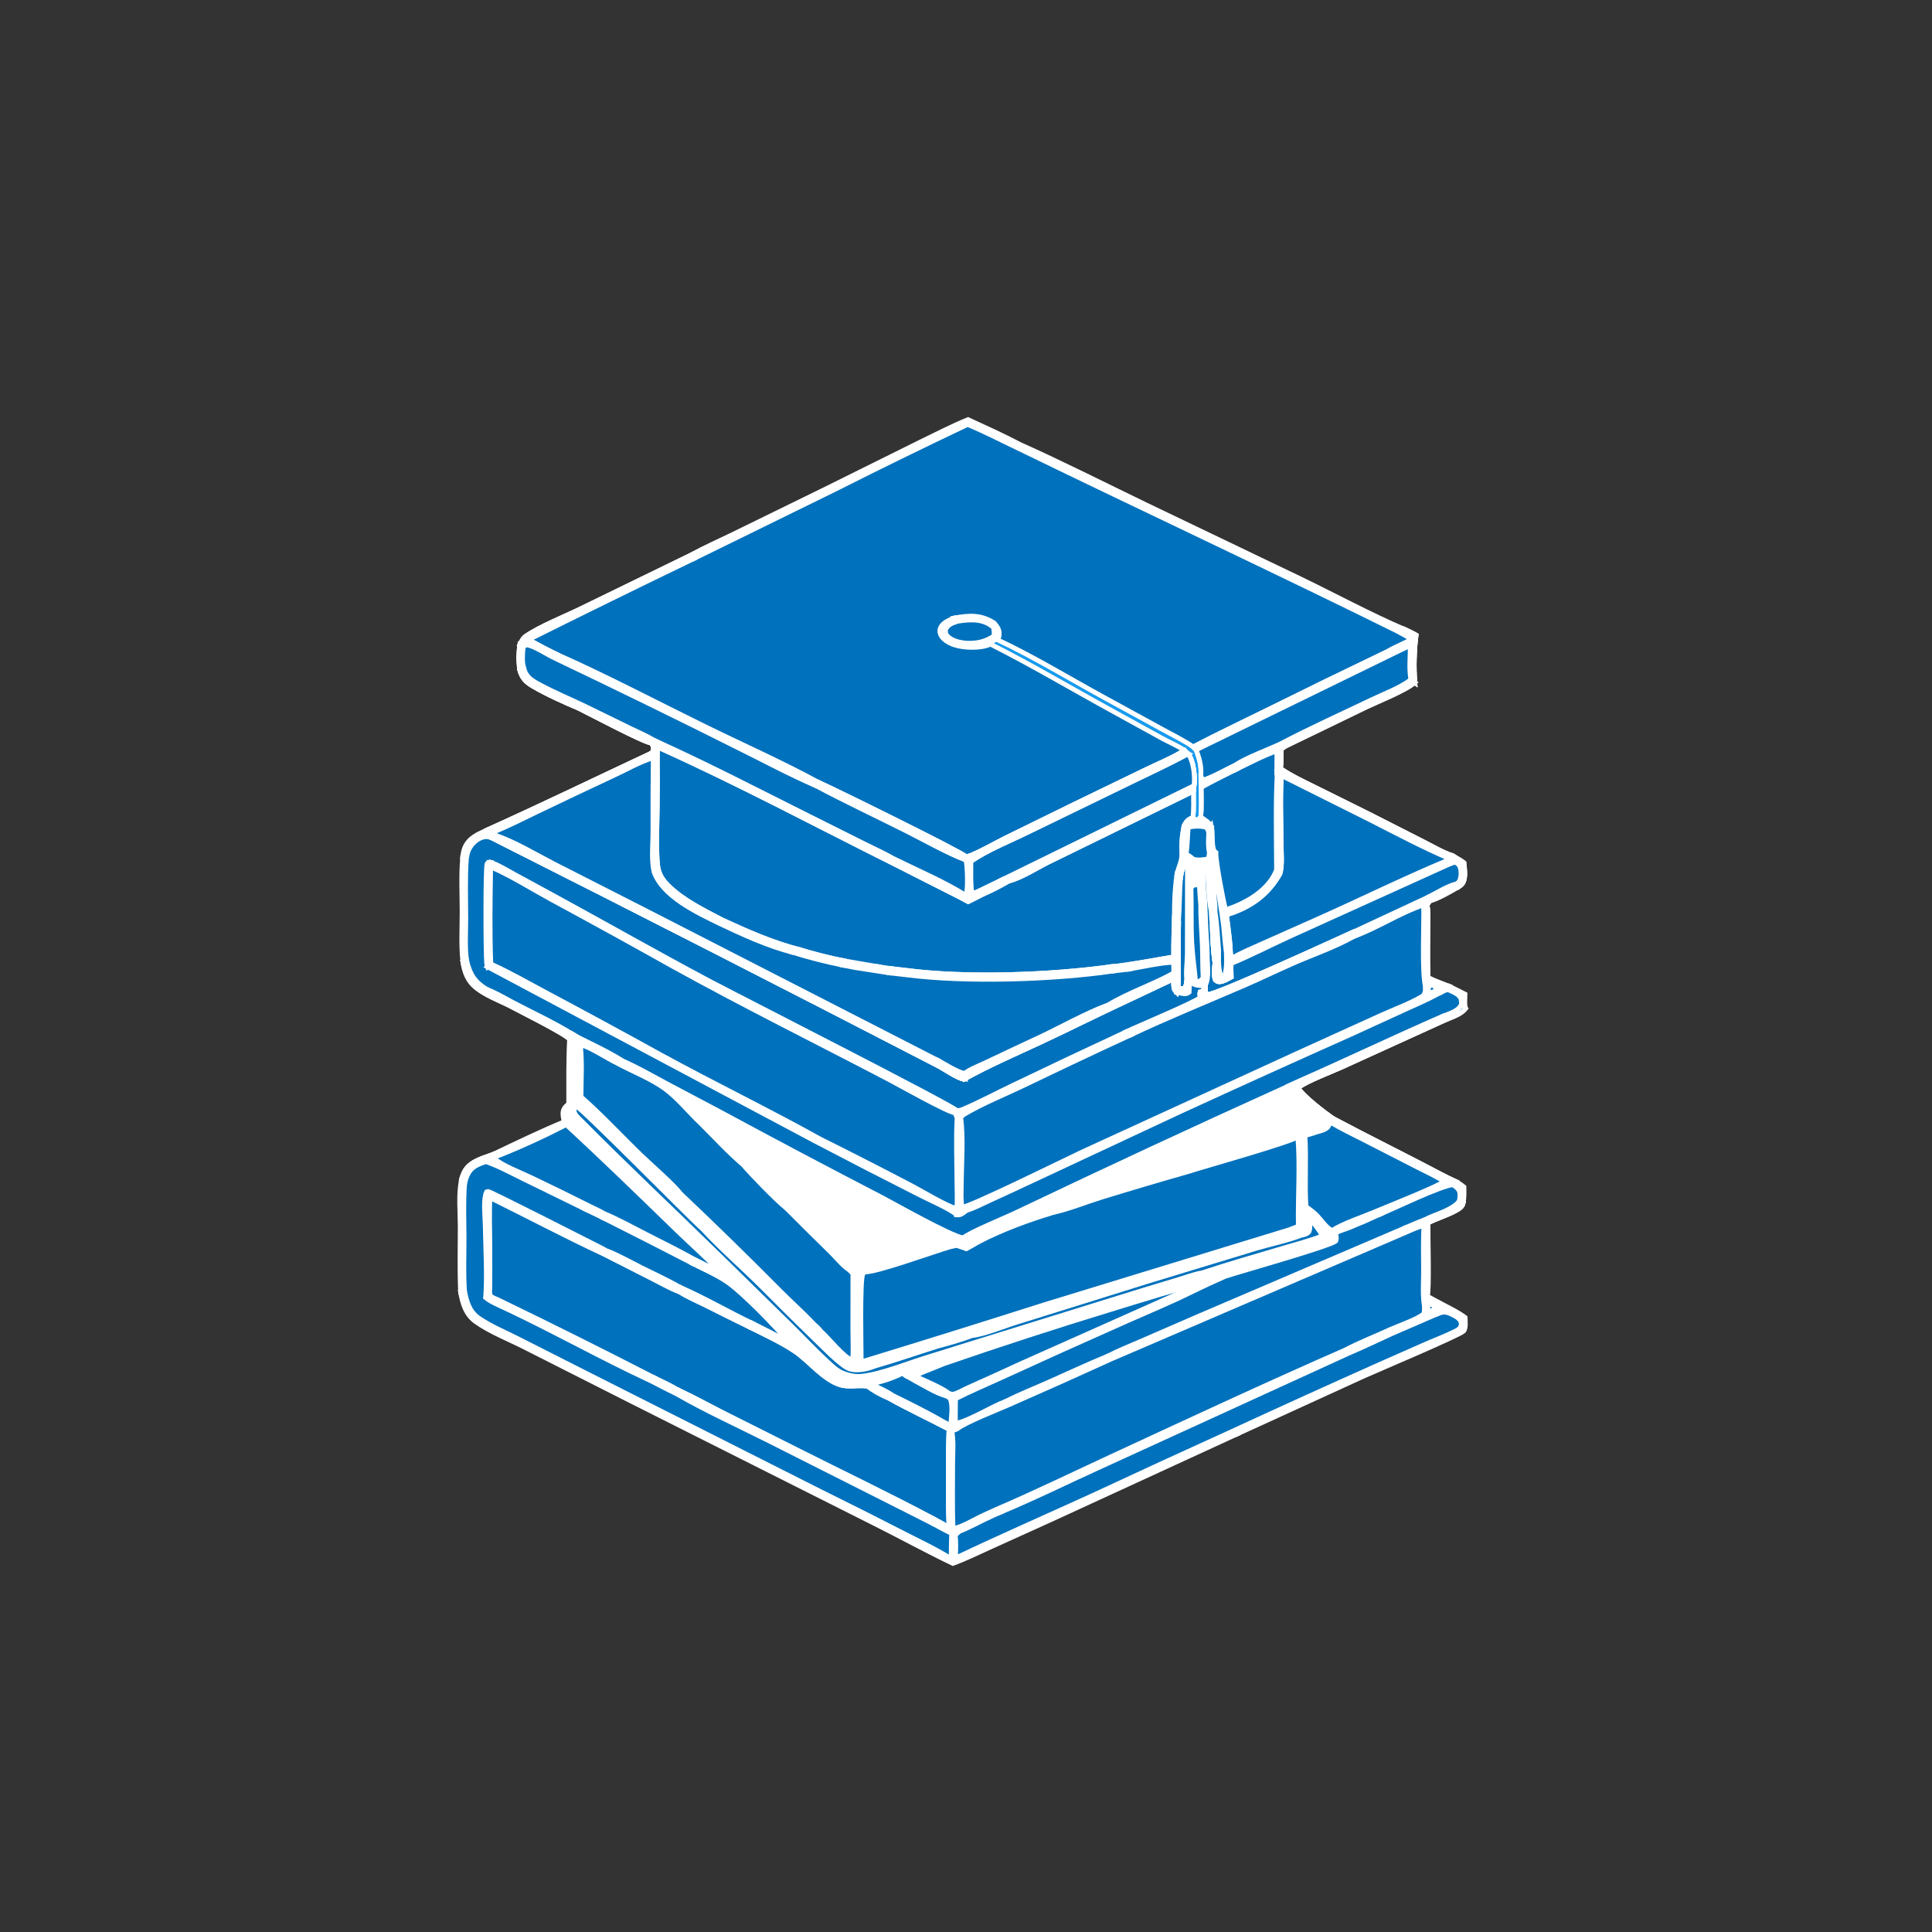 <svg width="204" height="204" viewBox="0 0 204 204" fill="none" xmlns="http://www.w3.org/2000/svg">
<rect x="0" y="0" width="204" height="204" fill="#333333" stroke="none"/>
<g clip-path="url(#clip0_180_9279)">
<path d="M54.882 70.73C54.706 69.805 54.73 69.053 54.87 68.127L55.235 68.378C55.177 69.121 55.103 69.844 55.304 70.573L54.882 70.73Z" fill="#189BEE" stroke="white" stroke-width="0.5"/>
<path d="M153.706 124.758C154.035 124.92 154.298 125.097 154.58 125.332C154.588 125.894 154.621 126.459 154.491 127.011L154.341 126.947L154.163 126.106C154.159 126.069 154.158 126.033 154.152 125.997C154.082 125.539 153.757 125.354 153.418 125.089L153.706 124.758Z" fill="white" stroke="white" stroke-width="0.5"/>
<path d="M153.093 104.175C153.627 104.439 154.168 104.695 154.694 104.973C154.692 105.431 154.607 106.067 154.756 106.496L154.325 106.018C154.316 105.831 154.313 105.633 154.251 105.454C154.082 104.965 153.386 104.734 152.956 104.521L153.093 104.175Z" fill="white" stroke="white" stroke-width="0.5"/>
<path d="M154.325 106.018L154.756 106.496C154.26 107.146 153.205 107.45 152.474 107.751L152.297 107.634L152.292 107.336L152.457 107.266C153.144 106.971 154.028 106.761 154.325 106.018Z" fill="#189BEE" stroke="white" stroke-width="0.5"/>
<path d="M150.795 94.735C151.698 94.276 152.869 93.53 153.843 93.306L154.025 93.628C153.406 94.023 151.642 95.022 150.967 95.121C150.932 94.987 150.855 94.86 150.795 94.735Z" fill="white" stroke="white" stroke-width="0.5"/>
<path d="M48.848 90.559C48.886 90.204 48.931 89.863 49.066 89.529C49.504 88.445 50.54 88.04 51.533 87.605C51.7 87.746 51.782 87.821 51.993 87.892L52.328 88.198L52.042 88.517C51.519 88.308 51.234 88.275 50.705 88.502C50.155 88.738 49.658 89.293 49.444 89.85C49.342 90.115 49.287 90.414 49.246 90.694L48.848 90.559Z" fill="white" stroke="white" stroke-width="0.5"/>
<path d="M48.848 90.559L49.246 90.694C49.103 92.785 49.182 94.927 49.185 97.024C49.188 98.453 49.069 100.025 49.275 101.436L48.871 101.54C48.676 99.835 48.793 98.006 48.791 96.285C48.789 94.396 48.681 92.438 48.848 90.559Z" fill="#189BEE" stroke="white" stroke-width="0.5"/>
<path d="M48.722 124.605C48.84 124.726 48.977 124.841 49.061 124.988C48.914 126.879 49.001 128.833 49.004 130.73C49.006 132.561 48.927 134.437 49.05 136.261C48.916 136.324 48.78 136.415 48.631 136.422C48.524 134.14 48.593 131.827 48.592 129.542C48.591 127.985 48.398 126.119 48.722 124.605Z" fill="white" stroke="white" stroke-width="0.5"/>
<path d="M148.975 71.771L149.391 72.07C148.437 72.919 145.531 74.063 144.265 74.669L135.574 78.878L135.27 78.514C138.395 76.874 141.638 75.418 144.821 73.892C146.156 73.252 147.799 72.654 148.975 71.771Z" fill="white" stroke="white" stroke-width="0.5"/>
<path d="M150.356 129.437C150.548 129.39 150.634 129.328 150.781 129.198C150.767 130.27 150.941 136.31 150.711 136.867C151.296 137.193 151.886 137.51 152.48 137.819C153.243 138.216 154.006 138.597 154.7 139.11C154.71 139.487 154.819 140.285 154.524 140.564C154.043 141.017 145.27 144.726 143.91 145.338L130.464 151.489C130.298 151.394 130.214 151.289 130.088 151.148C135.292 148.746 140.512 146.378 145.746 144.042L150.737 141.838C151.682 141.427 152.673 141.062 153.593 140.599C153.818 140.486 154.109 140.357 154.216 140.112C154.311 139.895 154.332 139.698 154.221 139.483C154.04 139.135 153.544 138.892 153.203 138.738C152.633 138.48 152.366 138.501 151.785 138.725C151.705 138.531 151.718 138.45 151.731 138.246L151.754 138.132C151.472 138.276 151.228 138.421 150.905 138.444L150.77 138.377L150.399 137.995L150.4 137.896C150.202 136.754 150.309 135.43 150.309 134.269C150.311 132.667 150.25 131.034 150.356 129.437Z" fill="white" stroke="white" stroke-width="0.5"/>
<path d="M150.77 138.377C150.768 138.124 150.748 137.91 150.871 137.679C151.161 137.648 151.505 137.966 151.754 138.132C151.472 138.276 151.228 138.421 150.905 138.444L150.77 138.377Z" fill="#0071BC" stroke="white" stroke-width="0.5"/>
<path d="M102.211 44.308C104.052 45.153 105.904 45.984 107.696 46.929C112.175 48.94 116.569 51.161 120.988 53.299L137.391 61.163C140.96 62.891 144.661 64.885 148.278 66.445L147.946 66.84C134.532 60.2 120.959 53.871 107.5 47.323C105.731 46.485 103.978 45.569 102.171 44.818C97.518 47.024 92.892 49.287 88.294 51.607L73.176 59.022C73.106 58.971 73.046 58.9 72.985 58.839L72.998 58.595C74.395 57.8 75.93 57.145 77.375 56.434L87.05 51.701L97.285 46.623C98.912 45.832 100.537 44.995 102.211 44.308Z" fill="white" stroke="white" stroke-width="0.5"/>
<path d="M49.05 136.261C49.255 137.406 49.549 138.483 50.559 139.183C51.752 140.01 53.202 140.613 54.499 141.265L61.466 144.795L86.634 157.497C89.626 158.973 92.606 160.471 95.574 161.994C97.201 162.826 98.891 163.617 100.436 164.593C100.447 163.701 100.439 162.804 100.487 161.913C100.504 161.944 100.525 161.972 100.539 162.004C100.624 162.202 100.614 162.396 100.625 162.607C100.634 162.765 100.623 162.698 100.667 162.844C100.868 162.588 100.761 162.348 100.851 162.073C100.979 162.854 100.902 163.725 100.898 164.518C105.657 162.262 110.495 160.142 115.287 157.955C120.209 155.661 125.142 153.392 130.088 151.148C130.213 151.288 130.298 151.394 130.463 151.489L110.898 160.489L104.578 163.352C103.27 163.942 101.96 164.594 100.611 165.083C97.84 163.753 95.117 162.256 92.362 160.879L66.547 147.897L55.394 142.252C53.751 141.418 51.7 140.612 50.22 139.548C49.193 138.811 48.821 137.611 48.631 136.422C48.78 136.415 48.916 136.324 49.05 136.261Z" fill="white" stroke="white" stroke-width="0.5"/>
<path d="M150.399 137.995L150.77 138.377L150.905 138.444C151.228 138.421 151.472 138.276 151.754 138.132L151.731 138.246C151.718 138.45 151.705 138.531 151.785 138.725C152.366 138.501 152.633 138.48 153.203 138.738C153.544 138.892 154.04 139.135 154.22 139.483C154.332 139.698 154.311 139.895 154.216 140.112C154.108 140.357 153.818 140.486 153.593 140.599C152.672 141.062 151.681 141.427 150.736 141.838L145.746 144.042C140.512 146.377 135.292 148.746 130.088 151.148C125.142 153.392 120.209 155.661 115.287 157.955C110.495 160.142 105.657 162.262 100.898 164.518C100.901 163.725 100.979 162.854 100.851 162.073L101.234 161.717L100.724 161.391C101.623 161.222 103.095 160.327 103.984 159.93L105.156 159.399C109.253 157.643 113.276 155.687 117.321 153.814C125.528 150.015 133.757 146.177 142.041 142.55C143.584 141.733 145.279 141.09 146.867 140.35C147.634 140.014 149.764 139.25 150.302 138.751C150.43 138.632 150.39 138.178 150.399 137.995Z" fill="#0071BC" stroke="white" stroke-width="0.5"/>
<path d="M103.984 159.93L105.156 159.399C105.29 159.503 105.422 159.622 105.571 159.704L104.319 160.262C104.185 160.166 104.093 160.053 103.984 159.93Z" fill="white" stroke="white" stroke-width="0.5"/>
<path d="M100.724 161.391C101.623 161.222 103.095 160.326 103.984 159.93C104.093 160.053 104.185 160.166 104.319 160.262C103.312 160.746 102.279 161.328 101.234 161.717L100.724 161.391Z" fill="white" stroke="white" stroke-width="0.5"/>
<path d="M150.399 137.995L150.77 138.377L150.905 138.444C151.228 138.421 151.472 138.276 151.754 138.132L151.731 138.246C151.718 138.45 151.705 138.531 151.785 138.725L147.003 140.797C145.462 141.498 143.93 142.245 142.371 142.9L116.403 154.775C112.79 156.412 109.234 158.181 105.57 159.704C105.422 159.622 105.29 159.504 105.156 159.399C109.253 157.643 113.276 155.687 117.321 153.814C125.528 150.015 133.757 146.177 142.041 142.55C143.584 141.733 145.279 141.09 146.867 140.35C147.634 140.014 149.764 139.25 150.302 138.751C150.43 138.632 150.39 138.178 150.399 137.995Z" fill="white" stroke="white" stroke-width="0.5"/>
<path d="M135.269 78.514L135.573 78.878L135.256 79.145C135.26 79.799 135.311 80.499 135.192 81.142C136.363 81.948 137.703 82.563 138.973 83.196L144.517 85.946L150.359 88.916C151.318 89.399 152.384 90.035 153.409 90.356L153.771 90.587C154.057 90.747 154.322 90.903 154.58 91.105C154.638 91.744 154.818 92.749 154.413 93.299C154.312 93.436 154.163 93.532 154.025 93.628L153.843 93.306C152.868 93.53 151.698 94.276 150.795 94.735C150.855 94.86 150.932 94.987 150.967 95.121L150.685 95.542L150.324 95.549C147.787 96.392 145.469 97.963 142.947 98.88L142.92 98.785C142.985 98.613 142.935 98.59 142.873 98.424C141.39 99.093 128.099 105.222 127.392 105.046C127.231 104.742 127.283 104.346 127.289 104.007L127.136 104.059C126.727 104.074 126.436 104.088 126.058 103.919L125.806 103.561L125.667 103.545C125.602 103.85 125.586 104.143 125.572 104.454C125.478 104.114 125.479 103.815 125.315 103.487C125.259 103.827 125.279 104.132 125.022 104.376C124.806 104.388 124.592 104.402 124.375 104.402C124.433 103.279 124.413 102.151 124.412 101.027L124.443 97.321C124.249 97.077 124.131 96.873 124.006 96.587C123.997 95.215 124.057 93.818 124.253 92.46L124.49 92.671L124.652 92.652C124.728 92.062 124.885 91.493 125.214 90.994L125.312 91.013L125.382 91.241C125.498 91.547 125.5 91.611 125.778 91.806L125.916 91.641C125.864 91.265 125.775 91.041 125.933 90.691C126.464 90.888 127.043 90.777 127.585 90.688C127.655 90.462 127.675 90.245 127.702 90.011C127.536 89.375 127.604 88.589 127.624 87.935L127.924 87.313C127.637 86.847 127.233 86.602 126.788 86.308C126.864 85.263 126.821 84.194 126.821 83.146C126.815 82.718 126.796 82.291 126.797 81.862L126.946 82.367C127.58 82.308 129.657 81.141 130.392 80.803C131.633 79.98 133.843 79.193 135.269 78.514Z" fill="#0071BC" stroke="white" stroke-width="0.5"/>
<path d="M134.813 81.416L135.192 81.142C136.364 81.948 137.704 82.563 138.974 83.196L144.518 85.945L150.359 88.916C151.319 89.399 152.385 90.035 153.409 90.356L153.771 90.587C154.057 90.746 154.322 90.903 154.58 91.105C154.638 91.744 154.818 92.749 154.414 93.299C154.312 93.436 154.164 93.532 154.025 93.628L153.843 93.306C153.947 93.218 154.055 93.129 154.115 93.003C154.292 92.626 154.302 92.068 154.199 91.671C154.102 91.295 153.945 91.205 153.629 91.022L152.934 91.287L136.226 98.853C134.153 99.794 132.1 100.872 129.999 101.736C130.112 101.494 130.084 101.477 130.017 101.213C130.981 100.633 132.085 100.189 133.109 99.724L139.211 97.011C143.68 95.015 148.092 92.847 152.6 90.948L153.075 90.676C150.166 89.427 147.378 87.941 144.557 86.509L135.303 81.887L134.857 81.638L134.813 81.416Z" fill="white" stroke="white" stroke-width="0.5"/>
<path d="M125.933 90.691C126.464 90.888 127.043 90.777 127.585 90.688C127.569 91.129 127.687 91.597 127.612 92.023L127.642 92.246L127.724 92.293L127.997 91.909C128.049 93.136 128.173 94.355 128.291 95.577L128.305 96.304C128.305 96.88 128.372 97.26 128.002 97.727C128.034 98.991 128.093 100.392 128.284 101.638C128.25 102.229 128.127 102.887 128.319 103.453C128.511 103.634 128.552 103.672 128.837 103.654C129.213 103.629 129.675 103.335 130.001 103.162C129.996 102.69 129.966 102.206 129.998 101.736C132.1 100.872 134.153 99.794 136.226 98.853L152.933 91.287L153.629 91.022C153.944 91.205 154.101 91.295 154.199 91.671C154.302 92.068 154.292 92.626 154.114 93.003C154.055 93.129 153.947 93.218 153.843 93.306C152.868 93.53 151.698 94.276 150.795 94.735C150.855 94.86 150.932 94.987 150.967 95.121L150.685 95.542L150.324 95.549C147.787 96.392 145.469 97.963 142.947 98.88L142.92 98.785C142.985 98.613 142.935 98.59 142.873 98.424C141.39 99.093 128.099 105.222 127.392 105.046C127.231 104.742 127.283 104.346 127.289 104.007L127.136 104.059C126.727 104.074 126.436 104.088 126.058 103.918L125.806 103.561L125.667 103.545C125.602 103.85 125.586 104.143 125.572 104.454C125.478 104.114 125.479 103.815 125.315 103.487C125.259 103.827 125.279 104.132 125.022 104.376C124.806 104.388 124.592 104.402 124.375 104.402C124.433 103.279 124.413 102.151 124.412 101.027L124.443 97.321C124.249 97.077 124.131 96.873 124.006 96.587C123.997 95.215 124.057 93.818 124.253 92.46L124.49 92.671L124.652 92.652C124.728 92.062 124.885 91.493 125.214 90.994L125.312 91.013L125.382 91.241C125.498 91.547 125.5 91.611 125.778 91.806L125.916 91.64C125.864 91.265 125.775 91.041 125.933 90.691Z" fill="#0071BC" stroke="white" stroke-width="0.5"/>
<path d="M127.612 92.023L127.643 92.246L127.724 92.293L127.997 91.909C128.05 93.136 128.173 94.355 128.291 95.577L128.305 96.304C128.305 96.88 128.372 97.26 128.002 97.727C127.936 97.205 127.915 96.676 127.881 96.151C127.617 94.836 127.592 93.366 127.51 92.023L127.612 92.023Z" fill="white" stroke="white" stroke-width="0.5"/>
<path d="M125.933 90.691C126.464 90.888 127.044 90.777 127.586 90.688C127.569 91.129 127.687 91.597 127.612 92.023L127.51 92.023C127.506 91.747 127.531 91.504 127.367 91.267L127.203 91.269L127.329 91.221L127.265 91.161C126.874 91.786 127.095 93.433 127.116 94.195C127.083 94.702 127.101 95.101 126.784 95.527C126.689 94.633 126.665 93.719 126.61 92.821L126.484 92.708L126.559 92.673L126.541 92.561L126.37 93.431L126.213 93.445C126.211 92.887 126.213 92.337 126.134 91.784L125.916 91.64C125.864 91.265 125.775 91.041 125.933 90.691Z" fill="white" stroke="white" stroke-width="0.5"/>
<path d="M142.873 98.424L150.795 94.735C150.856 94.86 150.932 94.987 150.967 95.121L150.685 95.542L150.324 95.549C147.787 96.392 145.47 97.963 142.947 98.88L142.92 98.785C142.985 98.613 142.935 98.59 142.873 98.424Z" fill="white" stroke="white" stroke-width="0.5"/>
<path d="M124.652 92.652C124.728 92.062 124.885 91.493 125.214 90.994L125.312 91.013L125.382 91.241C125.498 91.547 125.5 91.611 125.778 91.806L125.916 91.64L126.134 91.784C126.213 92.337 126.21 92.887 126.213 93.445L126.37 93.431L126.54 92.561L126.558 92.673L126.484 92.708L126.609 92.821C126.665 93.719 126.688 94.633 126.784 95.527C127.101 95.101 127.083 94.702 127.116 94.195C127.268 95.442 127.269 96.719 127.33 97.974C127.381 99.029 127.492 100.111 127.48 101.164C127.501 102.041 127.675 103.215 127.289 104.007L127.136 104.059C126.727 104.074 126.436 104.088 126.058 103.918L125.806 103.561L125.667 103.545C125.602 103.85 125.586 104.143 125.572 104.454C125.478 104.114 125.479 103.815 125.315 103.487C125.259 103.827 125.279 104.132 125.022 104.376C124.806 104.388 124.592 104.402 124.375 104.402C124.433 103.279 124.413 102.151 124.412 101.027L124.443 97.321C124.249 97.077 124.131 96.873 124.006 96.587C123.997 95.215 124.057 93.818 124.253 92.46L124.49 92.671L124.652 92.652Z" fill="white" stroke="white" stroke-width="0.5"/>
<path d="M125.916 91.64L126.134 91.784C126.213 92.337 126.21 92.887 126.213 93.445L125.902 93.503L125.761 93.828C125.651 93.182 125.718 92.455 125.778 91.806L125.916 91.64Z" fill="#D1FFFD" stroke="white" stroke-width="0.5"/>
<path d="M126.213 93.445L126.37 93.431L126.54 92.561L126.559 92.673L126.484 92.708L126.609 92.821C126.665 93.719 126.688 94.633 126.784 95.527C126.766 96.985 126.897 98.439 126.955 99.895C127 101.007 126.967 102.134 127.039 103.242C126.786 103.571 126.634 103.628 126.254 103.773C126.133 102.339 125.909 100.9 125.839 99.465C125.748 97.591 125.815 95.704 125.761 93.828L125.902 93.503L126.213 93.445Z" fill="#0071BC" stroke="white" stroke-width="0.5"/>
<path d="M124.652 92.652C124.728 92.062 124.885 91.493 125.214 90.994L125.312 91.013L125.382 91.241L125.366 100.704C125.367 101.588 125.194 102.627 125.315 103.487C125.259 103.827 125.279 104.132 125.022 104.376C124.806 104.388 124.592 104.402 124.375 104.402C124.433 103.279 124.413 102.151 124.412 101.027L124.443 97.321C124.249 97.077 124.131 96.873 124.006 96.587C123.997 95.215 124.057 93.818 124.253 92.46L124.49 92.671L124.652 92.652Z" fill="#0071BC" stroke="white" stroke-width="0.5"/>
<path d="M124.253 92.46L124.49 92.671L124.652 92.652C124.539 94.208 124.546 95.768 124.443 97.321C124.249 97.077 124.131 96.873 124.006 96.587C123.997 95.215 124.057 93.818 124.253 92.46Z" fill="white" stroke="white" stroke-width="0.5"/>
<path d="M135.27 78.514L135.574 78.878L135.256 79.145C135.261 79.799 135.311 80.499 135.192 81.142L134.813 81.416L134.857 81.638L135.303 81.887C135.157 84.262 135.265 86.697 135.274 89.077C135.277 90.059 135.418 91.297 135.158 92.243C134.008 94.295 132.337 95.593 130.132 96.385C129.885 96.473 129.549 96.495 129.531 96.803C129.65 97.815 129.809 98.843 129.886 99.857C129.908 100.315 129.918 100.764 130.017 101.213C130.084 101.477 130.113 101.494 129.999 101.736C129.967 102.206 129.996 102.69 130.001 103.162C129.675 103.335 129.213 103.629 128.837 103.654C128.552 103.672 128.512 103.634 128.319 103.453C128.128 102.887 128.25 102.229 128.285 101.638C128.094 100.392 128.034 98.991 128.002 97.727C128.372 97.26 128.306 96.88 128.305 96.304L128.291 95.577C128.173 94.355 128.05 93.136 127.998 91.909L127.724 92.293L127.643 92.246L127.612 92.023C127.687 91.597 127.569 91.129 127.586 90.688C127.656 90.462 127.675 90.245 127.703 90.011C127.537 89.375 127.604 88.589 127.625 87.935L127.924 87.313C127.638 86.847 127.234 86.602 126.789 86.308C126.864 85.263 126.821 84.194 126.821 83.146C126.815 82.718 126.797 82.291 126.798 81.862L126.946 82.367C127.58 82.308 129.658 81.141 130.392 80.803C131.633 79.98 133.843 79.193 135.27 78.514Z" fill="#0071BC" stroke="white" stroke-width="0.5"/>
<path d="M134.829 79.284L135.256 79.145C135.26 79.799 135.311 80.499 135.192 81.142L134.813 81.416L134.829 79.284Z" fill="white" stroke="white" stroke-width="0.5"/>
<path d="M130.392 80.803L130.643 80.852C130.739 81.065 130.733 80.963 130.697 81.153C129.4 81.805 128.091 82.442 126.821 83.146C126.815 82.718 126.796 82.291 126.797 81.862L126.946 82.367C127.58 82.308 129.657 81.141 130.392 80.803Z" fill="white" stroke="white" stroke-width="0.5"/>
<path d="M135.269 78.514L135.573 78.878L135.256 79.145L134.828 79.284C133.413 79.773 132.045 80.5 130.697 81.153C130.733 80.963 130.739 81.065 130.643 80.852L130.392 80.803C131.633 79.98 133.843 79.193 135.269 78.514Z" fill="white" stroke="white" stroke-width="0.5"/>
<path d="M134.857 81.638L135.303 81.887C135.156 84.262 135.265 86.697 135.274 89.077C135.277 90.059 135.418 91.297 135.158 92.242C134.008 94.295 132.337 95.593 130.132 96.384C129.885 96.473 129.549 96.495 129.531 96.803C129.649 97.815 129.809 98.843 129.886 99.857C129.908 100.315 129.918 100.764 130.017 101.213C130.084 101.477 130.112 101.494 129.998 101.736C129.966 102.206 129.996 102.69 130.001 103.162C129.675 103.335 129.213 103.629 128.837 103.654C128.552 103.672 128.512 103.634 128.319 103.453C128.127 102.887 128.25 102.229 128.285 101.638C128.094 100.391 128.034 98.991 128.002 97.727C128.372 97.26 128.306 96.88 128.305 96.304L128.291 95.577C128.173 94.355 128.05 93.136 127.998 91.909L127.724 92.293L127.643 92.246L127.612 92.023C127.687 91.597 127.569 91.129 127.586 90.688C127.656 90.462 127.675 90.245 127.703 90.011C127.537 89.375 127.604 88.589 127.625 87.935L127.924 87.313C128.098 88.085 127.905 89.188 128.198 89.846L128.394 90.017C128.393 90.047 128.392 90.078 128.391 90.109C128.381 91.025 129.152 95.145 129.417 96.072C131.406 95.42 133.628 94.216 134.61 92.266C134.682 92.124 134.734 91.979 134.788 91.83C134.778 88.459 134.684 85.001 134.857 81.638Z" fill="white" stroke="white" stroke-width="0.5"/>
<path d="M127.998 91.909L128.015 91.453L128.112 91.365L128.189 91.517L128.056 91.59L128.23 91.684C128.596 93.683 128.916 95.689 129.19 97.702C129.274 98.644 129.358 99.591 129.481 100.529C129.513 101.419 129.553 102.18 129.302 103.043L129.008 103.186L129.259 103.163L128.993 103.17C128.577 102.424 128.692 101.163 128.679 100.32C128.568 98.989 128.509 97.623 128.305 96.304L128.291 95.577C128.173 94.355 128.05 93.136 127.998 91.909Z" fill="#0071BC" stroke="white" stroke-width="0.5"/>
<path d="M48.722 124.605C48.782 124.343 48.874 124.091 48.983 123.846C49.501 122.683 50.859 122.338 51.955 121.938L52.047 122.246C53.164 123.151 54.841 123.748 56.15 124.375C58.235 125.373 60.311 126.39 62.378 127.426C62.841 127.655 63.33 127.866 63.772 128.132C65.308 128.78 66.79 129.598 68.273 130.359C69.924 131.207 71.604 132.026 73.224 132.93L73.084 133.379C74.292 133.992 75.629 134.566 76.749 135.323C78.39 136.433 82.015 140.154 83.294 141.736C82.016 141.038 80.723 140.368 79.416 139.724L79.163 140.126C80.742 140.921 82.399 141.67 83.873 142.65C85.422 143.681 86.921 145.671 88.699 146.22C89.672 146.521 90.644 146.209 91.612 146.376C92.22 146.839 93.094 147.331 93.814 147.603C95.903 148.778 98.091 149.78 100.21 150.901C100.115 154.362 100.115 157.823 100.209 161.285L100.628 161.351L100.724 161.391L101.234 161.717L100.851 162.073C100.761 162.348 100.869 162.588 100.667 162.844C100.623 162.698 100.634 162.765 100.626 162.607C100.615 162.396 100.624 162.202 100.539 162.004C100.525 161.972 100.504 161.944 100.487 161.913C100.439 162.804 100.447 163.701 100.436 164.593C98.891 163.617 97.201 162.826 95.574 161.994C92.606 160.471 89.626 158.973 86.634 157.497L61.466 144.795L54.499 141.265C53.202 140.613 51.752 140.01 50.559 139.183C49.549 138.483 49.255 137.406 49.05 136.261C48.927 134.437 49.007 132.561 49.004 130.73C49.001 128.833 48.914 126.879 49.061 124.988C48.977 124.841 48.84 124.726 48.722 124.605Z" fill="#0071BC" stroke="white" stroke-width="0.5"/>
<path d="M69.052 145.462C69.917 145.874 70.797 146.282 71.618 146.777L71.312 147.103C70.445 146.704 69.599 146.245 68.747 145.812L69.052 145.462Z" fill="white" stroke="white" stroke-width="0.5"/>
<path d="M51.277 137.015C51.305 136.898 51.36 136.782 51.404 136.67L51.683 136.548C51.772 136.831 51.813 136.889 52.078 137.026C52.212 137.095 52.358 137.15 52.498 137.206C58.05 139.889 63.568 142.642 69.052 145.462L68.747 145.812C63.213 143.248 57.9 140.208 52.351 137.663C51.958 137.474 51.615 137.292 51.277 137.015Z" fill="white" stroke="white" stroke-width="0.5"/>
<path d="M48.722 124.605C48.782 124.343 48.874 124.091 48.983 123.846C49.501 122.683 50.859 122.338 51.955 121.938L52.047 122.246C53.164 123.151 54.841 123.748 56.15 124.375C58.235 125.373 60.311 126.39 62.378 127.426C62.841 127.655 63.33 127.866 63.772 128.132C65.308 128.78 66.79 129.598 68.273 130.359C69.924 131.207 71.604 132.026 73.224 132.93L73.084 133.379C74.292 133.992 75.629 134.566 76.749 135.323C78.39 136.433 82.015 140.154 83.294 141.736C82.016 141.038 80.723 140.368 79.416 139.724L79.163 140.126C77.596 139.37 76.044 138.578 74.486 137.804C73.59 137.358 72.621 136.957 71.781 136.417C70.748 136.027 69.736 135.442 68.75 134.941L63.671 132.363C59.644 130.488 55.689 128.391 51.704 126.422C51.597 129.792 51.828 133.187 51.683 136.548L51.404 136.67C51.36 136.782 51.305 136.898 51.277 137.015C51.615 137.292 51.958 137.474 52.351 137.663C57.9 140.208 63.214 143.248 68.747 145.812C69.599 146.245 70.445 146.704 71.312 147.103L71.618 146.777C73.209 147.52 74.755 148.377 76.321 149.172L84.166 153.111C88.981 155.542 93.879 157.873 98.636 160.411C99.16 160.699 99.697 160.976 100.209 161.285L100.628 161.351L100.724 161.391L101.234 161.717L100.851 162.073C100.761 162.348 100.869 162.588 100.667 162.844C100.623 162.698 100.634 162.765 100.626 162.607C100.615 162.396 100.624 162.202 100.539 162.004C100.525 161.972 100.504 161.944 100.487 161.913C100.439 162.804 100.447 163.701 100.436 164.593C98.891 163.617 97.201 162.826 95.574 161.994C92.606 160.471 89.626 158.973 86.634 157.497L61.466 144.795L54.499 141.265C53.202 140.613 51.752 140.01 50.559 139.183C49.549 138.483 49.255 137.406 49.05 136.261C48.927 134.437 49.007 132.561 49.004 130.73C49.001 128.833 48.914 126.879 49.061 124.988C48.977 124.841 48.84 124.726 48.722 124.605Z" fill="#0071BC" stroke="white" stroke-width="0.5"/>
<path d="M62.377 127.426C62.84 127.655 63.329 127.866 63.772 128.132C63.736 128.285 63.711 128.427 63.641 128.568L61.944 127.742L62.377 127.426Z" fill="white" stroke="white" stroke-width="0.5"/>
<path d="M98.636 160.411C99.16 160.699 99.697 160.976 100.209 161.285L100.628 161.351L100.724 161.391L101.234 161.717L100.851 162.073C100.761 162.348 100.869 162.588 100.667 162.844C100.623 162.698 100.634 162.765 100.625 162.607C100.615 162.396 100.624 162.202 100.539 162.005C100.525 161.972 100.504 161.944 100.487 161.913C99.805 161.594 99.147 161.219 98.485 160.861L98.636 160.411Z" fill="white" stroke="white" stroke-width="0.5"/>
<path d="M71.766 135.902C74.374 137.05 76.851 138.488 79.416 139.724L79.162 140.126C77.596 139.37 76.044 138.578 74.486 137.804C73.59 137.358 72.62 136.957 71.781 136.417C71.702 136.261 71.664 136.218 71.507 136.122C71.463 136.095 71.417 136.072 71.372 136.047C71.508 135.985 71.621 135.943 71.766 135.902Z" fill="white" stroke="white" stroke-width="0.5"/>
<path d="M63.772 128.132C65.308 128.78 66.79 129.598 68.273 130.359C69.924 131.207 71.604 132.026 73.224 132.93L73.084 133.379C69.945 131.758 66.798 130.154 63.642 128.568C63.712 128.427 63.736 128.285 63.772 128.132Z" fill="white" stroke="white" stroke-width="0.5"/>
<path d="M48.722 124.605C48.782 124.343 48.874 124.091 48.983 123.846C49.501 122.683 50.859 122.338 51.955 121.938L52.047 122.246C53.164 123.151 54.841 123.748 56.15 124.375C58.235 125.373 60.311 126.39 62.378 127.426L61.944 127.742L55.358 124.519C54.032 123.871 52.698 123.139 51.304 122.651C50.928 122.782 50.521 122.923 50.182 123.131C49.476 123.565 49.242 124.22 49.061 124.988C48.977 124.841 48.84 124.726 48.722 124.605Z" fill="white" stroke="white" stroke-width="0.5"/>
<path d="M71.618 146.777C73.209 147.52 74.754 148.377 76.32 149.172L84.165 153.111C88.98 155.542 93.879 157.873 98.635 160.411L98.485 160.861L81.178 152.131C77.9 150.482 74.484 148.94 71.312 147.103L71.618 146.777Z" fill="white" stroke="white" stroke-width="0.5"/>
<path d="M51.279 126.102L51.377 125.861C51.432 125.842 51.485 125.806 51.544 125.806C51.772 125.807 62.711 131.375 63.552 131.801C63.694 131.873 63.827 131.946 63.961 132.03C65.272 132.529 66.552 133.266 67.807 133.896C69.12 134.555 70.495 135.17 71.766 135.902C71.621 135.943 71.508 135.985 71.372 136.046C71.417 136.072 71.463 136.095 71.507 136.122C71.664 136.218 71.702 136.261 71.781 136.417C70.748 136.027 69.736 135.442 68.75 134.941L63.671 132.363C59.644 130.488 55.689 128.391 51.704 126.422C51.597 129.792 51.828 133.187 51.683 136.548L51.404 136.67C51.36 136.782 51.305 136.898 51.277 137.015C51.449 134.749 51.276 131.726 51.232 129.381C51.213 128.383 51.04 127.061 51.279 126.102Z" fill="white" stroke="white" stroke-width="0.5"/>
<path d="M49.246 90.694C49.287 90.414 49.343 90.115 49.444 89.85C49.658 89.293 50.156 88.738 50.705 88.502C51.235 88.275 51.519 88.308 52.042 88.517C67.79 96.46 83.497 104.483 99.164 112.585C99.746 112.907 101.214 113.901 101.796 113.94C104.398 112.486 107.163 111.297 109.864 110.039C112.354 108.88 114.811 107.649 117.294 106.474L123.936 103.339C123.934 103.553 123.934 103.766 123.938 103.98C123.946 104.364 123.982 104.52 124.263 104.79L124.376 104.402C124.592 104.402 124.807 104.388 125.023 104.376C125.279 104.132 125.26 103.827 125.315 103.487C125.479 103.815 125.478 104.114 125.572 104.454C125.586 104.143 125.602 103.85 125.668 103.545L125.807 103.561L126.058 103.918C126.436 104.088 126.727 104.074 127.136 104.059L127.289 104.007C127.284 104.346 127.231 104.742 127.392 105.046C128.1 105.222 141.39 99.093 142.873 98.424C142.936 98.59 142.985 98.613 142.921 98.785L142.948 98.88C145.47 97.963 147.788 96.392 150.324 95.549L150.686 95.542C150.826 96.36 150.756 97.281 150.754 98.111C150.75 99.815 150.717 101.519 150.777 103.222C151.524 103.605 152.317 103.863 153.093 104.175L152.956 104.521C153.386 104.734 154.082 104.965 154.251 105.454C154.313 105.633 154.316 105.831 154.325 106.018C154.028 106.761 153.145 106.971 152.457 107.266L152.292 107.336L152.297 107.635L152.474 107.751L141.694 112.659C140.329 113.279 138.253 114.026 137.053 114.838C137.489 115.693 139.891 117.509 140.74 118.105C140.654 118.206 140.502 118.345 140.448 118.461C140.341 118.818 140.271 119.034 139.917 119.224C139.659 119.363 139.371 119.439 139.089 119.512L139.098 119.435L139.479 119.18L139.45 119.031C139.194 118.909 139.152 118.968 138.876 119.05L138.795 119.308C138.231 119.596 137.575 119.511 137.048 119.855C137.04 119.915 137.02 119.977 137.034 120.035C136.295 120.598 127.105 123.172 125.412 123.72C122.346 124.592 119.289 125.498 116.242 126.437C114.579 126.956 112.861 127.662 111.171 128.036C108.471 128.853 105.918 129.801 103.399 131.077C103.127 131.042 102.855 131.025 102.581 131.025C102.307 131.025 102.034 131.043 101.762 131.078C101.504 131.212 101.245 131.343 100.998 131.497L100.289 131.66C98.683 132.118 92.402 134.406 91.332 134.295C91.275 134.256 91.124 134.237 91.054 134.221C90.795 134.353 90.608 134.374 90.328 134.405C90.165 134.423 90.229 134.412 90.055 134.481L89.668 134.081C89.701 134.058 89.73 134.028 89.767 134.013C89.972 133.928 89.937 134.014 90.148 133.838C89.061 132.487 86.225 129.799 84.884 128.599L84.692 128.61C84.177 128.084 83.726 127.709 82.997 127.536C82.059 126.828 79.261 123.921 78.467 122.988C76.922 121.676 75.485 120.101 74.046 118.667C72.811 117.519 71.562 115.945 70.23 114.973C68.721 113.87 66.768 113.135 65.12 112.235C64.357 111.89 62.034 110.4 61.425 110.378L61.31 110.65C61.192 110.4 61.081 110.163 61.003 109.897L61.051 109.913C61.016 109.731 60.97 109.613 60.877 109.454L60.402 109.169C60.268 109.37 60.156 109.505 60.137 109.752C59.922 109.259 54.59 106.621 53.685 106.125C52.601 105.598 51.251 105.072 50.318 104.319C49.388 103.619 49.053 102.653 48.872 101.54L49.275 101.436C49.069 100.025 49.188 98.453 49.186 97.024C49.182 94.927 49.103 92.785 49.246 90.694Z" fill="#0071BC" stroke="white" stroke-width="0.5"/>
<path d="M125.315 103.487C125.479 103.815 125.478 104.114 125.572 104.454L125.563 104.759C125.347 104.928 125.24 104.953 124.962 104.922C124.728 104.895 124.493 104.838 124.262 104.79L124.376 104.402C124.592 104.402 124.806 104.388 125.023 104.376C125.279 104.132 125.26 103.827 125.315 103.487Z" fill="white" stroke="white" stroke-width="0.5"/>
<path d="M49.275 101.436C49.628 102.861 50.059 103.606 51.307 104.413C51.027 104.359 50.759 104.238 50.486 104.152L50.318 104.319C49.388 103.619 49.053 102.653 48.872 101.54L49.275 101.436Z" fill="white" stroke="white" stroke-width="0.5"/>
<path d="M51.48 102.083C51.436 101.951 51.4 101.841 51.384 101.702C51.284 100.841 51.249 91.629 51.426 91.217C51.453 91.154 51.513 91.112 51.557 91.059L51.88 91.077C51.872 91.236 51.889 91.389 51.813 91.533C51.755 94.932 51.697 98.392 51.83 101.788L51.48 102.083Z" fill="white" stroke="white" stroke-width="0.5"/>
<path d="M50.318 104.319L50.485 104.152C50.758 104.238 51.026 104.359 51.307 104.413C52.246 104.793 53.151 105.301 54.04 105.788C55.986 106.82 58.601 108.029 60.401 109.169C60.268 109.37 60.156 109.505 60.136 109.752C59.922 109.259 54.59 106.621 53.684 106.125C52.601 105.598 51.251 105.072 50.318 104.319Z" fill="white" stroke="white" stroke-width="0.5"/>
<path d="M101.686 130.716C102.469 130.076 106.227 128.557 107.357 128.009C116.849 123.478 126.387 119.045 135.971 114.713L136.051 115.208C134.098 116.259 132.005 117.101 129.994 118.041C126.519 119.697 123.033 121.33 119.537 122.941C117.107 124.046 114.549 125.115 112.237 126.443C112.132 126.503 112.013 126.536 111.975 126.657C111.432 127.062 110.753 127.171 110.229 127.576L110.125 127.714L110.307 127.878L110.033 128.002L110.278 127.964C110.223 127.973 110.168 127.98 110.114 127.99C109.885 128.032 109.78 128.132 109.611 128.283C110.144 128.124 110.613 127.919 111.171 128.035C108.471 128.853 105.918 129.801 103.399 131.077C103.127 131.042 102.854 131.024 102.58 131.025C102.306 131.025 102.033 131.042 101.762 131.078L101.733 130.793L101.686 130.716Z" fill="white" stroke="white" stroke-width="0.5"/>
<path d="M150.494 104.13C150.49 103.852 150.489 103.613 150.562 103.341L150.777 103.222C151.524 103.605 152.316 103.863 153.093 104.175L152.956 104.521C152.519 104.486 152.227 104.82 151.81 104.95C150.674 105.583 149.453 106.088 148.272 106.631L142.619 109.219C136.614 111.897 130.625 114.609 124.651 117.353L109.375 124.495C107.75 125.259 106.121 126.014 104.487 126.761C103.689 127.124 102.853 127.579 102.012 127.821C101.876 127.635 101.786 127.585 101.592 127.47C102.464 127.426 112.605 122.422 114.22 121.663L137.146 111.148L145.828 107.207C147.22 106.575 148.733 106.032 150.055 105.275C150.384 105.087 150.391 104.998 150.496 104.653L150.494 104.13Z" fill="white" stroke="white" stroke-width="0.5"/>
<path d="M150.785 104.884C150.797 104.527 150.771 104.372 150.96 104.063C151.207 103.992 151.21 104.013 151.449 104.119L151.709 104.467L151.655 104.622L151.375 104.712L150.785 104.884Z" fill="#0071BC" stroke="white" stroke-width="0.5"/>
<path d="M51.88 91.077C52.739 91.391 53.559 91.912 54.365 92.349L58.586 94.644C64.023 97.609 69.414 100.677 74.882 103.583C77.763 105.115 100.51 116.678 101.035 117.263C101.27 117.271 101.482 117.214 101.698 117.122C103.461 116.371 105.184 115.448 106.916 114.621C110.901 112.706 114.899 110.817 118.909 108.956C119.036 109.085 119.148 109.215 119.301 109.314C115.539 111.053 111.791 112.823 108.057 114.624C106.017 115.597 103.789 116.489 101.848 117.635C101.663 117.744 101.54 117.867 101.443 118.059C101.745 119.965 101.511 123.164 101.504 125.178C101.501 125.903 101.438 126.766 101.592 127.47C101.786 127.585 101.876 127.635 102.012 127.821C101.669 128.089 101.465 128.303 101.015 128.281C100.444 127.698 98.025 126.645 97.188 126.213C93.46 124.33 89.746 122.418 86.046 120.479L51.48 102.083L51.831 101.788C53.825 102.689 55.754 103.806 57.687 104.832C61.763 107.001 65.822 109.203 69.863 111.436C75.396 114.456 81.087 117.211 86.592 120.27C89.844 121.891 93.08 123.545 96.299 125.23C97.564 125.893 99.757 127.25 101.02 127.634C101.103 126.79 101.046 125.897 101.043 125.047C101.035 122.726 100.93 120.361 101.056 118.044L100.853 117.513C100.13 117.48 94.796 114.474 93.872 113.989C86.2 109.974 78.434 106.134 70.86 101.934C66.648 99.573 62.418 97.244 58.17 94.949C56.097 93.815 53.975 92.478 51.814 91.533C51.889 91.389 51.872 91.236 51.88 91.077Z" fill="white" stroke="white" stroke-width="0.5"/>
<path d="M101.139 127.602C101.324 127.478 101.376 127.483 101.592 127.47C101.786 127.585 101.875 127.635 102.012 127.821C101.669 128.089 101.465 128.303 101.015 128.281C101.041 128.055 101.097 127.826 101.139 127.602Z" fill="white" stroke="white" stroke-width="0.5"/>
<path d="M136.935 114.269C142.073 112.001 147.147 109.587 152.292 107.336L152.297 107.634L152.474 107.751L141.693 112.659C140.329 113.279 138.253 114.026 137.052 114.838C137.488 115.693 139.891 117.509 140.739 118.105C140.654 118.206 140.501 118.345 140.447 118.461C140.341 118.818 140.271 119.034 139.916 119.224C139.658 119.363 139.371 119.439 139.088 119.512L139.097 119.435L139.479 119.18L139.45 119.031C139.194 118.908 139.152 118.968 138.876 119.05L138.794 119.308C138.23 119.596 137.574 119.511 137.047 119.855C137.04 119.915 137.019 119.977 137.034 120.035C136.294 120.598 127.105 123.172 125.412 123.72C122.345 124.592 119.288 125.498 116.242 126.437C114.579 126.956 112.86 127.662 111.171 128.035C110.613 127.919 110.144 128.124 109.611 128.283C109.78 128.132 109.885 128.032 110.114 127.99C110.168 127.98 110.223 127.973 110.278 127.964L110.033 128.002L110.307 127.878L110.125 127.714L110.229 127.576C110.753 127.171 111.432 127.062 111.975 126.657C112.013 126.536 112.132 126.503 112.237 126.443C114.549 125.115 117.107 124.046 119.537 122.941C123.033 121.33 126.519 119.697 129.994 118.041C132.005 117.101 134.098 116.259 136.051 115.208L135.971 114.713L136.935 114.269Z" fill="white" stroke="white" stroke-width="0.5"/>
<path d="M136.935 114.269C142.073 112.001 147.147 109.587 152.292 107.336L152.297 107.634L152.474 107.751L141.693 112.659C140.329 113.279 138.253 114.026 137.052 114.838C137.488 115.693 139.891 117.509 140.739 118.105C140.654 118.206 140.501 118.345 140.447 118.461C140.341 118.818 140.271 119.034 139.916 119.224C139.658 119.363 139.371 119.439 139.088 119.512L139.097 119.435L139.479 119.18L139.45 119.031C139.194 118.908 139.152 118.968 138.876 119.05L138.794 119.308C138.23 119.596 137.574 119.511 137.047 119.855C137.04 119.915 137.019 119.977 137.034 120.035C136.294 120.598 127.105 123.172 125.412 123.72C122.345 124.592 119.288 125.498 116.242 126.437C114.579 126.956 112.86 127.662 111.171 128.035C110.613 127.919 110.144 128.124 109.611 128.283C109.78 128.132 109.885 128.032 110.114 127.99C110.168 127.98 110.223 127.973 110.278 127.964L110.033 128.002L110.307 127.878L110.125 127.714L110.229 127.576C110.753 127.171 111.432 127.062 111.975 126.657C112.371 126.64 118.021 124.745 119.009 124.437C123.653 122.973 128.314 121.567 132.991 120.219C135.109 119.599 137.196 118.92 139.337 118.376C138.407 117.226 137.101 116.271 136.051 115.208L135.971 114.713L136.935 114.269Z" fill="white" stroke="white" stroke-width="0.5"/>
<path d="M138.876 119.05L138.794 119.308C138.23 119.596 137.574 119.511 137.047 119.855C137.04 119.915 137.019 119.977 137.034 120.035C136.294 120.598 127.105 123.172 125.412 123.72C122.345 124.592 119.288 125.498 116.242 126.437C114.579 126.956 112.86 127.662 111.171 128.035C110.613 127.919 110.144 128.124 109.611 128.283C109.78 128.132 109.885 128.032 110.114 127.99C110.168 127.98 110.223 127.973 110.278 127.964L110.033 128.002L110.307 127.878L110.125 127.714L110.229 127.576C111.996 127.375 113.889 126.591 115.589 126.05C118.68 125.066 121.822 124.023 124.972 123.252C127.354 122.416 129.808 121.747 132.223 121.009C134.427 120.336 136.631 119.57 138.876 119.05Z" fill="white" stroke="white" stroke-width="0.5"/>
<path d="M60.877 109.454C62.489 110.251 64.226 111.062 65.745 112.02C67.337 112.719 68.868 113.607 70.4 114.428L76.204 117.5C81.821 120.536 87.464 123.521 93.135 126.455C94.825 127.35 100.217 130.404 101.686 130.716L101.733 130.793L101.762 131.078C101.504 131.212 101.245 131.343 100.998 131.497L100.288 131.66C98.683 132.118 92.401 134.406 91.332 134.295C91.275 134.256 91.124 134.237 91.054 134.221C90.795 134.353 90.608 134.374 90.328 134.405C90.165 134.423 90.229 134.412 90.055 134.481L89.667 134.081C89.701 134.058 89.73 134.028 89.766 134.013C89.972 133.928 89.937 134.014 90.148 133.838C89.061 132.487 86.224 129.799 84.884 128.599L84.692 128.61C84.177 128.083 83.726 127.709 82.997 127.536C82.059 126.828 79.26 123.921 78.467 122.988C76.922 121.676 75.485 120.101 74.046 118.667C72.811 117.519 71.562 115.945 70.23 114.972C68.72 113.87 66.768 113.135 65.12 112.235C64.356 111.89 62.034 110.4 61.425 110.378L61.31 110.65C61.192 110.4 61.081 110.163 61.003 109.897L61.05 109.913C61.016 109.731 60.97 109.613 60.877 109.454Z" fill="white" stroke="white" stroke-width="0.5"/>
<path d="M99.917 131.194C100.52 131.024 101.128 130.989 101.733 130.793L101.762 131.078C101.504 131.212 101.245 131.343 100.997 131.497L100.288 131.66C100.177 131.464 100.071 131.356 99.917 131.194Z" fill="white" stroke="white" stroke-width="0.5"/>
<path d="M99.917 131.194C100.071 131.356 100.178 131.464 100.288 131.66C98.683 132.118 92.401 134.406 91.332 134.295C91.275 134.256 91.124 134.237 91.054 134.221L90.452 134.113L90.415 134.02L90.587 133.884C90.721 133.872 90.854 133.856 90.987 133.846C92.322 133.739 93.773 133.102 95.05 132.686C96.666 132.16 98.279 131.649 99.917 131.194Z" fill="white" stroke="white" stroke-width="0.5"/>
<path d="M74.045 118.667C74.92 118.912 75.943 120.46 76.56 120.665L76.667 120.539C76.435 120.286 75.916 119.859 75.863 119.536C76.666 120.101 77.356 121.019 78.034 121.742C79.671 123.355 81.298 124.98 82.914 126.615C83.53 127.236 84.363 127.91 84.883 128.599L84.691 128.61C84.177 128.084 83.726 127.709 82.996 127.536C82.058 126.828 79.26 123.921 78.466 122.988C76.922 121.676 75.485 120.101 74.045 118.667Z" fill="white" stroke="white" stroke-width="0.5"/>
<path d="M75.478 118.417C76.622 118.696 79.185 120.361 80.398 120.99C86.69 124.255 92.925 127.662 99.272 130.818C98.61 131 97.95 131.192 97.293 131.392C95.142 131.958 93.009 132.709 90.873 133.342C89.114 132.167 87.229 129.953 85.685 128.423C82.313 125.056 78.911 121.721 75.478 118.417Z" fill="white" stroke="white" stroke-width="0.5"/>
<path d="M51.813 91.533C53.975 92.478 56.097 93.815 58.17 94.949C62.418 97.244 66.648 99.573 70.86 101.934C78.434 106.134 86.2 109.974 93.871 113.989C94.796 114.473 100.13 117.48 100.853 117.513L101.055 118.044C100.93 120.361 101.035 122.726 101.043 125.047C101.046 125.897 101.103 126.79 101.02 127.634C99.757 127.25 97.564 125.893 96.298 125.23C93.079 123.545 89.844 121.891 86.592 120.27C81.086 117.211 75.396 114.456 69.862 111.436C65.821 109.203 61.762 107.001 57.686 104.832C55.753 103.806 53.824 102.689 51.83 101.788C51.697 98.392 51.755 94.932 51.813 91.533Z" fill="#0071BC" stroke="white" stroke-width="0.5"/>
<path d="M150.685 95.542C150.825 96.36 150.756 97.281 150.754 98.111C150.75 99.815 150.717 101.519 150.777 103.222L150.562 103.341C150.489 103.613 150.49 103.852 150.494 104.13L150.496 104.653C150.391 104.998 150.383 105.087 150.055 105.275C148.733 106.032 147.22 106.575 145.828 107.207L137.146 111.148L114.22 121.663C112.604 122.422 102.463 127.426 101.592 127.47C101.438 126.766 101.501 125.903 101.504 125.178C101.511 123.164 101.745 119.965 101.442 118.059C101.54 117.867 101.663 117.744 101.847 117.635C103.789 116.489 106.017 115.597 108.057 114.624C111.791 112.823 115.539 111.053 119.301 109.314C119.148 109.215 119.036 109.085 118.908 108.956C120.026 108.424 126.396 105.758 126.741 105.328C126.694 105.096 126.65 104.968 126.718 104.733L127.085 104.63L127.136 104.059L127.289 104.007C127.283 104.346 127.231 104.742 127.392 105.046C128.1 105.222 141.39 99.093 142.873 98.424C142.935 98.59 142.985 98.613 142.92 98.785L142.947 98.88C145.47 97.963 147.787 96.392 150.324 95.549L150.685 95.542Z" fill="#0071BC" stroke="white" stroke-width="0.5"/>
<path d="M150.685 95.542C150.825 96.36 150.756 97.281 150.754 98.111C150.75 99.815 150.717 101.519 150.777 103.222L150.562 103.341C150.489 103.613 150.49 103.852 150.494 104.13C150.128 102.336 150.368 97.65 150.324 95.549L150.685 95.542Z" fill="white" stroke="white" stroke-width="0.5"/>
<path d="M142.873 98.424C142.936 98.59 142.985 98.613 142.921 98.785L142.948 98.88C140.907 100.033 138.556 100.819 136.409 101.768C134.697 102.525 133.012 103.344 131.293 104.085C127.279 105.815 123.258 107.447 119.301 109.314C119.148 109.215 119.036 109.085 118.909 108.955C120.027 108.424 126.396 105.758 126.741 105.328C126.694 105.096 126.651 104.968 126.719 104.733L127.085 104.63L127.136 104.059L127.289 104.007C127.284 104.346 127.231 104.742 127.392 105.046C128.1 105.222 141.39 99.093 142.873 98.424Z" fill="white" stroke="white" stroke-width="0.5"/>
<path d="M60.402 109.169L60.877 109.454C60.97 109.613 61.016 109.731 61.051 109.913L61.003 109.897C61.081 110.163 61.192 110.4 61.31 110.65L61.425 110.378C62.034 110.4 64.357 111.89 65.12 112.235C66.768 113.135 68.721 113.87 70.23 114.973C71.562 115.945 72.811 117.519 74.046 118.667C75.485 120.101 76.922 121.676 78.467 122.988C79.261 123.921 82.059 126.828 82.997 127.536C83.726 127.709 84.177 128.083 84.692 128.61L84.884 128.599C86.225 129.799 89.061 132.487 90.148 133.838C89.937 134.014 89.972 133.928 89.767 134.013C89.73 134.028 89.701 134.058 89.668 134.081L90.055 134.481C90.229 134.412 90.165 134.423 90.328 134.405C90.608 134.374 90.795 134.353 91.054 134.221C91.124 134.237 91.275 134.256 91.332 134.295C92.402 134.406 98.683 132.118 100.289 131.66L100.998 131.497C101.245 131.343 101.504 131.212 101.762 131.078C102.034 131.042 102.307 131.025 102.581 131.025C102.855 131.024 103.127 131.042 103.399 131.077C105.918 129.801 108.471 128.853 111.171 128.035C112.861 127.662 114.579 126.956 116.242 126.437C119.289 125.498 122.345 124.592 125.412 123.72C127.105 123.172 136.295 120.598 137.034 120.035C137.019 119.977 137.04 119.915 137.048 119.855C137.575 119.511 138.231 119.596 138.795 119.308L138.876 119.05C139.152 118.968 139.194 118.908 139.45 119.031L139.479 119.18L139.098 119.435L139.089 119.512C139.371 119.439 139.659 119.363 139.917 119.224C140.271 119.034 140.341 118.818 140.448 118.461C140.502 118.345 140.654 118.206 140.74 118.105C144.673 120.198 148.679 122.156 152.616 124.244L153.706 124.758L153.418 125.089C153.757 125.354 154.082 125.539 154.152 125.997C154.158 126.033 154.159 126.069 154.163 126.106L154.341 126.947L154.491 127.011C154.387 127.401 154.207 127.538 153.871 127.737C152.907 128.308 151.792 128.602 150.797 129.115L150.781 129.198C150.634 129.328 150.548 129.39 150.356 129.437C150.25 131.034 150.311 132.667 150.309 134.269C150.309 135.429 150.202 136.754 150.4 137.896L150.399 137.995C150.39 138.178 150.43 138.632 150.302 138.751C149.764 139.25 147.635 140.014 146.867 140.35C145.279 141.09 143.584 141.733 142.041 142.55C133.757 146.177 125.528 150.015 117.321 153.814C113.276 155.687 109.253 157.643 105.156 159.399L103.984 159.93C103.096 160.326 101.623 161.222 100.724 161.391L100.628 161.351L100.209 161.284C100.115 157.823 100.115 154.362 100.21 150.901C98.091 149.78 95.903 148.778 93.814 147.603C93.094 147.331 92.22 146.839 91.612 146.376C90.644 146.209 89.672 146.521 88.699 146.22C86.921 145.671 85.422 143.681 83.873 142.65C82.399 141.67 80.742 140.921 79.163 140.125L79.416 139.724C80.723 140.368 82.016 141.038 83.294 141.736C82.015 140.154 78.39 136.433 76.748 135.323C75.629 134.566 74.292 133.992 73.084 133.379L73.224 132.93C71.604 132.026 69.924 131.207 68.273 130.359C66.79 129.598 65.308 128.78 63.772 128.132C63.33 127.866 62.841 127.655 62.378 127.426C60.311 126.39 58.235 125.373 56.15 124.375C54.841 123.748 53.164 123.151 52.047 122.246L51.955 121.938C54.471 120.747 56.994 119.519 59.564 118.453C59.511 118.151 59.417 117.792 59.445 117.485C59.488 117.024 59.724 116.841 60.048 116.555C60.054 114.294 60.014 112.009 60.137 109.752C60.156 109.505 60.268 109.37 60.402 109.169Z" fill="white" stroke="white" stroke-width="0.5"/>
<path d="M98.982 142.151C99.089 141.997 99.208 141.881 99.365 141.776C99.413 141.744 99.463 141.716 99.511 141.684C100.145 141.251 100.859 141.13 101.599 140.998C102.019 140.923 102.233 140.89 102.646 141.023C101.459 141.474 100.208 141.821 98.982 142.151Z" fill="white" stroke="white" stroke-width="0.5"/>
<path d="M95.3 144.999C95.918 144.496 98.046 143.976 98.871 143.811C99.228 143.74 99.404 143.782 99.705 143.979L98.141 144.611C97.794 144.76 96.928 145.026 96.775 145.319L96.904 145.443C96.81 145.635 96.812 145.687 96.628 145.811L95.908 145.402C95.657 145.309 95.504 145.166 95.3 144.999Z" fill="white" stroke="white" stroke-width="0.5"/>
<path d="M74.228 129.805C74.99 130.028 75.89 131.126 76.493 131.687C78.35 133.414 88.511 143.877 89.336 144.032C89.408 143.792 89.359 143.692 89.235 143.484C88.671 142.538 86.916 141.542 86.673 140.563C87.545 141.323 89.039 143.313 90.034 143.639L89.911 143.839C90.016 144.007 90.036 144.021 90.229 144.06C90.975 144.212 91.724 143.825 92.438 144.223C91.793 144.484 91.008 144.678 90.313 144.643C89.847 144.619 89.509 144.502 89.131 144.227C88.063 143.45 87.116 142.444 86.164 141.53C84.214 139.637 82.282 137.725 80.369 135.796C78.351 133.787 76.156 131.89 74.228 129.805Z" fill="white" stroke="white" stroke-width="0.5"/>
<path d="M71.844 126.03C75.406 129.401 78.913 132.828 82.365 136.311C83.54 137.491 84.81 138.619 85.948 139.826C85.72 139.902 85.662 139.945 85.439 139.808C84.631 139.311 83.496 137.925 82.769 137.223C81.113 135.622 79.502 133.972 77.843 132.376C76.228 130.824 74.592 129.319 73.07 127.67C72.636 127.2 72.05 126.645 71.844 126.03Z" fill="white" stroke="white" stroke-width="0.5"/>
<path d="M126.951 134.393C126.045 134.545 125.084 134.921 124.197 135.185C122.162 135.79 120.13 136.409 118.103 137.042L98.082 143.265C95.961 143.903 93.151 145.074 91.015 145.317C90.332 145.395 89.63 145.241 88.996 144.992C88.416 144.764 87.919 144.289 87.464 143.873C86.134 142.657 84.894 141.329 83.61 140.064L76.219 132.816C71.224 127.919 66.117 123.135 61.197 118.161C60.997 117.96 60.732 117.723 60.656 117.44C60.577 117.147 60.671 117.02 60.796 116.768C61.31 116.848 72.755 128.508 74.227 129.805C76.156 131.89 78.35 133.787 80.368 135.796C82.282 137.725 84.214 139.636 86.163 141.53C87.116 142.444 88.063 143.45 89.13 144.227C89.509 144.502 89.846 144.619 90.313 144.643C91.008 144.678 91.792 144.484 92.438 144.223C94.635 143.595 96.799 142.83 98.982 142.151C100.207 141.821 101.459 141.474 102.646 141.023C103.856 140.91 106.072 140.007 107.352 139.611L121.069 135.33L132.551 131.837C134.146 131.358 135.839 131.023 137.392 130.436C137.723 130.36 137.979 130.33 138.213 130.061C138.409 129.593 138.253 129.057 138.243 128.561C138.736 129.186 139.253 129.802 139.652 130.494C138.31 131.015 136.893 131.378 135.514 131.789C132.662 132.64 129.774 133.454 126.951 134.393Z" fill="#0071BC" stroke="white" stroke-width="0.5"/>
<path d="M52.047 122.246C54.655 121.252 57.303 120.024 59.788 118.753C63.712 122.369 67.522 126.079 71.35 129.797C72.893 131.296 74.521 132.739 76.029 134.269C75.081 133.85 74.146 133.403 73.224 132.93C71.604 132.026 69.924 131.207 68.273 130.359C66.79 129.598 65.308 128.78 63.772 128.132C63.329 127.866 62.841 127.655 62.378 127.426C60.311 126.39 58.235 125.373 56.15 124.375C54.841 123.748 53.164 123.151 52.047 122.246Z" fill="#0071BC" stroke="white" stroke-width="0.5"/>
<path d="M127.001 135.317C126.717 135.639 126.199 135.803 125.804 135.969L125.94 136.355C123.554 137.544 121.067 138.56 118.631 139.644C114.305 141.559 109.993 143.504 105.693 145.478C104.097 146.211 102.457 146.895 100.894 147.694L100.875 149.735C100.764 149.969 100.8 150.262 100.867 150.507C100.905 150.644 100.977 150.771 101.042 150.895L100.499 151.106C100.722 152.142 100.597 153.421 100.596 154.485C100.594 156.772 100.549 159.065 100.628 161.351L100.209 161.285C100.115 157.823 100.115 154.362 100.21 150.901C98.091 149.78 95.903 148.778 93.814 147.603L94.25 147.34C93.598 146.865 92.711 146.535 92.004 146.116C93.121 145.89 94.282 145.513 95.3 144.999C95.504 145.166 95.657 145.309 95.908 145.402L96.628 145.811C96.812 145.687 96.81 145.635 96.904 145.443L96.775 145.319C96.928 145.026 97.794 144.76 98.14 144.611L99.704 143.979C105.525 141.969 111.38 140.066 117.269 138.27C119.076 137.707 120.886 137.156 122.699 136.616C123.772 136.296 124.887 136.019 125.931 135.612C126.294 135.534 126.645 135.426 127.001 135.317Z" fill="#0071BC" stroke="white" stroke-width="0.5"/>
<path d="M96.903 145.443C97.522 145.716 99.781 146.692 100.106 147.08C99.931 147.184 99.912 147.175 99.803 147.361C98.765 147.068 97.592 146.314 96.628 145.811C96.812 145.687 96.81 145.635 96.903 145.443Z" fill="white" stroke="white" stroke-width="0.5"/>
<path d="M100.106 147.08C100.141 147.096 100.176 147.113 100.212 147.127C100.321 147.171 100.535 147.238 100.653 147.214C101.099 147.127 101.714 146.753 102.139 146.565C104.041 145.714 105.938 144.852 107.829 143.979L125.804 135.969L125.94 136.355C123.554 137.544 121.067 138.56 118.631 139.644C114.305 141.559 109.993 143.504 105.693 145.478C104.097 146.211 102.457 146.895 100.894 147.694L100.875 149.735C100.764 149.969 100.8 150.262 100.867 150.507C100.905 150.644 100.977 150.771 101.042 150.895L100.499 151.106C100.722 152.142 100.597 153.421 100.596 154.485C100.594 156.772 100.549 159.065 100.628 161.351L100.209 161.285C100.115 157.823 100.115 154.362 100.21 150.901C98.091 149.78 95.903 148.778 93.814 147.603L94.25 147.34C93.598 146.865 92.711 146.535 92.004 146.116C93.121 145.89 94.282 145.513 95.3 144.999C95.504 145.166 95.657 145.309 95.908 145.402L96.628 145.811C97.592 146.314 98.766 147.068 99.803 147.361C99.912 147.175 99.932 147.184 100.106 147.08Z" fill="white" stroke="white" stroke-width="0.5"/>
<path d="M95.3 144.999C95.504 145.166 95.657 145.309 95.908 145.402L96.628 145.811C97.592 146.314 98.766 147.068 99.803 147.361C100.08 147.491 100.275 147.512 100.381 147.828C100.626 148.553 100.429 149.739 100.392 150.5C99.759 150.26 99.127 149.833 98.521 149.515C97.113 148.76 95.689 148.035 94.25 147.34C93.598 146.865 92.711 146.535 92.004 146.116C93.121 145.89 94.282 145.513 95.3 144.999Z" fill="#0071BC" stroke="white" stroke-width="0.5"/>
<path d="M61.31 110.65L61.424 110.378C62.034 110.4 64.356 111.89 65.119 112.235C66.767 113.135 68.72 113.87 70.229 114.973C71.561 115.945 72.811 117.519 74.045 118.667C75.485 120.101 76.922 121.676 78.466 122.988C79.26 123.921 82.058 126.828 82.996 127.536C83.726 127.709 84.177 128.084 84.691 128.61L84.883 128.599C86.224 129.799 89.061 132.487 90.148 133.838C89.937 134.014 89.972 133.928 89.766 134.013C89.729 134.028 89.7 134.058 89.667 134.081L90.055 134.481L90.05 140.305C90.052 141.406 90.112 142.542 90.034 143.64C89.038 143.313 87.545 141.323 86.672 140.563C86.479 140.286 86.194 140.058 85.948 139.826C84.81 138.619 83.54 137.491 82.365 136.311C78.913 132.828 75.406 129.401 71.844 126.03C71.247 125.188 68.569 122.838 67.676 121.976C65.565 119.94 63.551 117.751 61.348 115.817C61.358 114.116 61.472 112.34 61.31 110.65Z" fill="#0071BC" stroke="white" stroke-width="0.5"/>
<path d="M82.997 127.536C83.726 127.709 84.177 128.084 84.692 128.61L84.884 128.599C86.224 129.799 89.061 132.487 90.148 133.838C89.937 134.014 89.972 133.928 89.766 134.013C89.73 134.028 89.701 134.058 89.667 134.081C89.021 133.696 88.323 132.809 87.772 132.266C86.17 130.7 84.578 129.123 82.997 127.536Z" fill="white" stroke="white" stroke-width="0.5"/>
<path d="M140.739 118.105C144.673 120.198 148.678 122.156 152.615 124.244L153.705 124.758L153.418 125.089C153.756 125.354 154.081 125.539 154.152 125.997C154.157 126.033 154.159 126.069 154.163 126.106L154.341 126.947L154.491 127.011C154.386 127.401 154.207 127.538 153.871 127.737C152.907 128.308 151.792 128.602 150.796 129.115L150.78 129.198C150.633 129.328 150.548 129.39 150.356 129.437C149.784 129.508 149.27 129.769 148.745 129.994L117.296 143.509C113.733 145.137 110.157 146.737 106.568 148.308C105.325 148.864 102.036 150.12 101.042 150.895C100.977 150.771 100.905 150.644 100.867 150.507C100.8 150.262 100.764 149.969 100.875 149.735L100.894 147.694C102.457 146.895 104.097 146.211 105.693 145.478C109.992 143.504 114.305 141.559 118.631 139.644C121.067 138.56 123.554 137.544 125.94 136.355C127.072 135.8 128.215 135.271 129.371 134.767C131.026 134.221 140.387 131.597 141.042 131.043C141.162 130.709 141.08 130.536 141.008 130.194L140.662 129.924C140.099 129.733 139.361 128.611 138.897 128.188C138.587 127.905 138.241 127.653 137.903 127.404C137.743 124.912 137.954 122.397 137.794 119.904C138.233 119.796 138.659 119.653 139.088 119.512C139.371 119.439 139.658 119.363 139.917 119.224C140.271 119.034 140.341 118.818 140.447 118.461C140.502 118.345 140.654 118.206 140.739 118.105Z" fill="#0071BC" stroke="white" stroke-width="0.5"/>
<path d="M148.441 129.618C149.087 129.336 149.729 129.053 150.392 128.812C150.545 129.01 150.562 129.033 150.797 129.115L150.781 129.198C150.634 129.328 150.548 129.39 150.356 129.437C149.784 129.508 149.27 129.769 148.746 129.994C148.677 129.86 148.54 129.734 148.441 129.618Z" fill="white" stroke="white" stroke-width="0.5"/>
<path d="M150.392 128.812C151.476 128.238 152.929 127.914 153.842 127.099C154.169 126.807 154.146 126.513 154.162 126.106L154.341 126.947L154.491 127.011C154.386 127.401 154.206 127.538 153.871 127.737C152.907 128.308 151.792 128.602 150.796 129.115C150.562 129.033 150.544 129.01 150.392 128.812Z" fill="white" stroke="white" stroke-width="0.5"/>
<path d="M145.146 127.966L145.656 128.244C144.626 128.719 143.585 129.17 142.534 129.596C142.053 129.792 141.458 129.954 141.008 130.194L140.662 129.924C141.79 129.192 143.86 128.509 145.146 127.966Z" fill="white" stroke="white" stroke-width="0.5"/>
<path d="M100.875 149.735C100.884 149.987 100.853 150.058 100.996 150.274C102.308 150.025 104.716 148.528 106.156 147.986L106.248 147.952L106.568 148.308C105.325 148.864 102.036 150.12 101.042 150.895C100.977 150.771 100.905 150.644 100.867 150.507C100.8 150.262 100.764 149.969 100.875 149.735Z" fill="white" stroke="white" stroke-width="0.5"/>
<path d="M152.616 124.244L153.705 124.758L153.418 125.089C152.106 125.221 147.182 127.596 145.656 128.244L145.146 127.966C146.371 127.45 151.724 125.325 152.513 124.752L152.616 124.244Z" fill="white" stroke="white" stroke-width="0.5"/>
<path d="M106.249 147.952C107.647 147.227 109.166 146.639 110.608 145.998C112.736 145.053 114.854 144.06 117.007 143.174L117.296 143.509C113.733 145.137 110.157 146.737 106.568 148.308L106.249 147.952Z" fill="white" stroke="white" stroke-width="0.5"/>
<path d="M117.007 143.174C118.097 142.604 119.27 142.149 120.398 141.656L126.684 138.928L148.441 129.618C148.54 129.734 148.677 129.86 148.745 129.994L117.296 143.509L117.007 143.174Z" fill="white" stroke="white" stroke-width="0.5"/>
<path d="M140.739 118.105C144.673 120.198 148.678 122.156 152.615 124.244L152.513 124.752C151.723 125.325 146.371 127.45 145.146 127.966C143.86 128.509 141.79 129.192 140.662 129.924C140.099 129.733 139.361 128.611 138.897 128.188C138.587 127.905 138.241 127.653 137.903 127.404C137.743 124.912 137.954 122.397 137.793 119.904C138.233 119.796 138.659 119.653 139.088 119.512C139.371 119.439 139.658 119.363 139.917 119.224C140.271 119.034 140.341 118.818 140.447 118.461C140.501 118.345 140.654 118.206 140.739 118.105Z" fill="#0071BC" stroke="white" stroke-width="0.5"/>
<path d="M140.739 118.105C144.673 120.198 148.678 122.156 152.615 124.244L152.513 124.752C151.607 124.182 150.601 123.726 149.648 123.238L143.949 120.32C142.782 119.722 141.558 119.159 140.447 118.461C140.501 118.345 140.654 118.206 140.739 118.105Z" fill="white" stroke="white" stroke-width="0.5"/>
<path d="M137.034 120.035C137.292 123.045 137.03 126.418 137.09 129.479L136.157 129.843L110.222 137.785C103.806 139.83 97.377 141.837 90.936 143.805C90.938 142.536 90.772 135.123 91.113 134.513C91.163 134.423 91.259 134.368 91.332 134.295C92.401 134.406 98.683 132.118 100.288 131.66L100.997 131.497C101.245 131.343 101.504 131.212 101.762 131.078C102.033 131.042 102.306 131.025 102.58 131.025C102.854 131.024 103.127 131.042 103.399 131.077C105.918 129.801 108.471 128.853 111.171 128.035C112.86 127.662 114.579 126.956 116.242 126.437C119.288 125.498 122.345 124.592 125.412 123.72C127.105 123.172 136.294 120.598 137.034 120.035Z" fill="#0071BC" stroke="white" stroke-width="0.5"/>
<path d="M101.762 131.078C102.034 131.043 102.306 131.025 102.58 131.025C102.854 131.025 103.127 131.042 103.399 131.077C102.948 131.339 102.499 131.611 102.038 131.856L100.998 131.497C101.245 131.343 101.504 131.212 101.762 131.078Z" fill="white" stroke="white" stroke-width="0.5"/>
<path d="M148.745 129.994C149.27 129.769 149.784 129.508 150.356 129.437C150.249 131.034 150.31 132.667 150.309 134.269C150.308 135.43 150.201 136.754 150.399 137.896L150.399 137.995C150.39 138.178 150.43 138.632 150.302 138.751C149.764 139.25 147.634 140.014 146.867 140.35C145.279 141.09 143.584 141.733 142.041 142.55C133.757 146.177 125.528 150.015 117.321 153.814C113.276 155.687 109.253 157.643 105.156 159.399L103.984 159.93C103.095 160.327 101.623 161.222 100.724 161.391L100.628 161.351C100.549 159.065 100.594 156.772 100.596 154.485C100.596 153.421 100.721 152.142 100.499 151.106L101.042 150.895C102.036 150.12 105.325 148.864 106.568 148.308C110.157 146.737 113.733 145.137 117.296 143.509L148.745 129.994Z" fill="#0071BC" stroke="white" stroke-width="0.5"/>
<path d="M102.171 44.818C103.978 45.569 105.73 46.485 107.5 47.323C120.959 53.871 134.532 60.2 147.946 66.84L148.278 66.445C148.695 66.644 149.126 66.83 149.526 67.062C149.312 68.647 149.277 70.472 149.391 72.07L148.975 71.771C147.799 72.654 146.156 73.252 144.821 73.892C141.638 75.418 138.394 76.875 135.269 78.514C133.843 79.193 131.633 79.98 130.392 80.803C129.657 81.141 127.58 82.308 126.946 82.367L126.797 81.862C126.796 82.291 126.815 82.718 126.821 83.146C126.821 84.195 126.864 85.263 126.788 86.308C127.234 86.602 127.637 86.847 127.924 87.313L127.624 87.935C127.604 88.589 127.536 89.375 127.703 90.011C127.675 90.245 127.655 90.462 127.585 90.688C127.043 90.777 126.464 90.888 125.933 90.691C125.775 91.041 125.864 91.265 125.916 91.64L125.778 91.806C125.5 91.611 125.499 91.547 125.382 91.241L125.312 91.013L125.214 90.994C124.885 91.493 124.728 92.062 124.652 92.652L124.49 92.671L124.253 92.46C124.057 93.818 123.997 95.215 124.006 96.587C124.131 96.873 124.249 97.077 124.443 97.321L124.412 101.027C124.414 102.151 124.433 103.279 124.376 104.402L124.262 104.79C123.981 104.52 123.946 104.364 123.937 103.98C123.934 103.766 123.933 103.553 123.935 103.339L117.294 106.474C114.811 107.649 112.353 108.88 109.863 110.039C107.162 111.297 104.398 112.486 101.795 113.94C101.214 113.901 99.746 112.907 99.164 112.585C83.497 104.483 67.79 96.46 52.042 88.517L52.328 88.198L51.993 87.892C51.782 87.821 51.7 87.746 51.533 87.605C57.16 85.07 62.733 82.372 68.322 79.751C68.612 79.615 68.909 79.532 68.99 79.193C69.052 78.932 68.93 78.669 68.788 78.462C67.891 78.331 62.379 75.405 61.147 74.795C59.561 74.122 57.807 73.339 56.322 72.476C55.535 72.02 55.121 71.611 54.882 70.73L55.304 70.573C55.103 69.844 55.177 69.121 55.235 68.378L54.87 68.127C55.028 67.781 55.19 67.405 55.513 67.181C56.99 66.157 59.578 65.126 61.256 64.311L72.998 58.595L72.985 58.839C73.046 58.9 73.105 58.971 73.176 59.022L88.293 51.607C92.891 49.287 97.517 47.024 102.171 44.818Z" fill="#0071BC" stroke="white" stroke-width="0.5"/>
<path d="M100.801 65.247C102.36 64.97 103.59 64.887 104.982 65.787C105.301 66.178 105.555 66.49 105.507 67.019C105.49 67.211 105.425 67.392 105.365 67.573L105.266 67.496L105.186 67.239L104.962 67.139C105.001 66.838 104.954 66.564 104.911 66.266C104.801 66.166 104.807 66.166 104.669 66.064C103.644 65.307 102.3 65.407 101.118 65.601L100.801 65.247Z" fill="white" stroke="white" stroke-width="0.5"/>
<path d="M104.582 68.013C103.597 68.495 101.733 68.434 100.716 68.074C100.209 67.895 99.51 67.517 99.306 66.978C99.201 66.7 99.207 66.498 99.336 66.23C99.579 65.722 100.312 65.429 100.801 65.247L101.118 65.601C100.55 65.797 100.138 65.907 99.841 66.463C99.828 66.769 99.823 66.936 100.055 67.176C100.626 67.768 101.69 67.932 102.471 67.916C103.399 67.897 104.204 67.674 104.962 67.139L105.186 67.239L105.266 67.496C104.871 67.624 104.833 67.65 104.582 68.013Z" fill="white" stroke="white" stroke-width="0.5"/>
<path d="M101.118 65.601C102.3 65.407 103.644 65.307 104.668 66.064C104.806 66.166 104.801 66.166 104.91 66.266C104.954 66.564 105.001 66.838 104.962 67.139C104.204 67.674 103.399 67.897 102.471 67.916C101.69 67.932 100.627 67.768 100.055 67.176C99.823 66.936 99.828 66.769 99.841 66.463C100.138 65.908 100.55 65.797 101.118 65.601Z" fill="#0071BC" stroke="white" stroke-width="0.5"/>
<path d="M72.998 58.595L72.985 58.839C73.046 58.9 73.105 58.971 73.176 59.022C67.372 61.822 61.588 64.659 55.822 67.534C56.791 68.076 57.773 68.592 58.769 69.084L58.611 69.505C57.87 69.181 56.327 68.134 55.603 68.097C55.432 68.088 55.345 68.263 55.235 68.378L54.87 68.127C55.028 67.781 55.19 67.405 55.513 67.181C56.99 66.157 59.578 65.126 61.256 64.311L72.998 58.595Z" fill="white" stroke="white" stroke-width="0.5"/>
<path d="M58.769 69.084C64.007 71.416 69.113 74.103 74.26 76.634C78.313 78.627 82.506 80.474 86.469 82.633L86.382 82.857L86.14 82.959C83.319 81.743 80.565 80.246 77.808 78.89C71.44 75.699 65.041 72.57 58.611 69.505L58.769 69.084Z" fill="white" stroke="white" stroke-width="0.5"/>
<path d="M104.582 68.013C104.833 67.65 104.871 67.624 105.266 67.496L105.365 67.573C109.19 69.374 112.875 71.627 116.593 73.653L122.573 76.925C123.71 77.549 124.919 78.136 125.993 78.86L126.303 79.171C126.635 80.074 126.877 80.885 126.798 81.862C126.797 82.291 126.815 82.718 126.821 83.146C126.821 84.194 126.864 85.263 126.788 86.308C126.57 86.487 126.509 86.594 126.221 86.603L125.951 86.341C126.078 85.432 126.012 84.449 126.017 83.529L126.078 82.956C126.196 81.966 126.04 80.408 125.461 79.6C125.265 79.504 125.202 79.401 125.068 79.233C124.356 78.742 123.488 78.389 122.726 77.971L117.511 75.102C113.211 72.749 108.958 70.218 104.582 68.013Z" fill="#189BEE" stroke="white" stroke-width="0.5"/>
<path d="M148.277 66.445C148.695 66.644 149.126 66.83 149.525 67.062C149.312 68.647 149.277 70.472 149.391 72.07L148.975 71.771C147.799 72.654 146.156 73.252 144.821 73.892C141.638 75.418 138.394 76.875 135.269 78.514C133.843 79.193 131.633 79.98 130.392 80.803C129.657 81.141 127.58 82.308 126.946 82.367L126.797 81.862C126.877 80.885 126.634 80.074 126.302 79.171L125.993 78.86C128.534 77.531 131.129 76.305 133.701 75.035C137.922 72.942 142.157 70.879 146.406 68.844C147.273 68.343 148.219 67.971 149.102 67.493L147.946 66.84L148.277 66.445Z" fill="#0071BC" stroke="white" stroke-width="0.5"/>
<path d="M148.277 66.445C148.695 66.644 149.126 66.83 149.525 67.062C149.312 68.647 149.277 70.472 149.391 72.07L148.975 71.771C148.762 70.653 148.91 69.299 148.913 68.156C148.146 68.504 147.391 68.882 146.632 69.248L126.302 79.171L125.993 78.86C128.534 77.531 131.129 76.305 133.701 75.035C137.922 72.942 142.157 70.879 146.406 68.844C147.273 68.343 148.219 67.971 149.102 67.493L147.946 66.84L148.277 66.445Z" fill="white" stroke="white" stroke-width="0.5"/>
<path d="M55.235 68.378C55.345 68.263 55.432 68.088 55.603 68.097C56.327 68.134 57.87 69.181 58.611 69.505C65.041 72.57 71.44 75.699 77.808 78.89C80.565 80.246 83.319 81.743 86.139 82.959L86.382 82.857L86.468 82.633C88.118 83.375 101.538 89.965 102.006 90.467C102.233 90.422 102.44 90.362 102.653 90.269C103.84 89.756 104.995 89.085 106.155 88.506L113.398 84.953L120.985 81.278C122.33 80.627 123.809 80.034 125.068 79.233C125.202 79.401 125.265 79.504 125.461 79.6C126.04 80.408 126.196 81.966 126.077 82.956L126.017 83.529C126.012 84.449 126.078 85.432 125.951 86.341L126.221 86.603C126.509 86.594 126.57 86.487 126.788 86.308C127.234 86.602 127.637 86.846 127.924 87.313L127.624 87.935C127.604 88.589 127.536 89.375 127.702 90.011C127.675 90.245 127.655 90.462 127.585 90.688C127.043 90.777 126.464 90.888 125.933 90.691C125.775 91.041 125.864 91.265 125.916 91.64L125.778 91.806C125.5 91.611 125.499 91.547 125.382 91.241L125.312 91.013L125.214 90.994C124.885 91.493 124.728 92.062 124.652 92.652L124.49 92.671L124.253 92.46C124.057 93.818 123.997 95.215 124.006 96.587C124.131 96.873 124.249 97.077 124.443 97.321L124.412 101.027C124.414 102.151 124.433 103.279 124.376 104.402L124.262 104.79C123.981 104.519 123.946 104.364 123.937 103.98C123.934 103.766 123.933 103.552 123.935 103.339L117.294 106.474C114.811 107.649 112.353 108.88 109.863 110.039C107.162 111.297 104.398 112.486 101.795 113.94C101.214 113.901 99.746 112.907 99.164 112.585C83.497 104.483 67.79 96.46 52.042 88.517L52.328 88.198L51.993 87.892C51.782 87.821 51.7 87.746 51.533 87.605C57.16 85.07 62.733 82.372 68.322 79.751C68.612 79.615 68.909 79.532 68.99 79.193C69.052 78.932 68.93 78.669 68.788 78.462C67.891 78.331 62.379 75.405 61.147 74.795C59.561 74.121 57.807 73.339 56.322 72.476C55.535 72.019 55.121 71.611 54.882 70.73L55.304 70.572C55.103 69.844 55.177 69.121 55.235 68.378Z" fill="#0071BC" stroke="white" stroke-width="0.5"/>
<path d="M92.737 102.072L94.064 102.274L93.936 102.728L92.736 102.547L92.737 102.072Z" fill="white" stroke="white" stroke-width="0.5"/>
<path d="M103.416 94.048L106.007 92.797C106.199 92.863 106.407 92.919 106.59 93.004C105.677 93.512 104.674 94.078 103.701 94.455C103.643 94.26 103.563 94.184 103.416 94.048Z" fill="white" stroke="white" stroke-width="0.5"/>
<path d="M89.051 101.439L90.383 101.673C91.167 101.811 91.952 101.944 92.737 102.072L92.736 102.547L90.279 102.164L88.939 101.903L89.051 101.439Z" fill="white" stroke="white" stroke-width="0.5"/>
<path d="M124.812 88.744C125.188 89.136 125.182 89.348 125.204 89.874C125.211 90.057 125.204 89.977 125.239 90.172C125.431 90.305 125.81 90.505 125.933 90.691C125.775 91.041 125.864 91.265 125.916 91.641L125.778 91.806C125.5 91.611 125.499 91.547 125.382 91.241L125.312 91.013L125.214 90.994C124.885 91.493 124.728 92.062 124.652 92.652L124.49 92.671L124.253 92.46C124.334 91.826 124.649 91.278 124.75 90.665C124.853 90.036 124.695 89.404 124.812 88.744Z" fill="white" stroke="white" stroke-width="0.5"/>
<path d="M125.014 87.239C125.044 87.158 125.05 87.134 125.097 87.05C125.303 86.677 125.541 86.465 125.951 86.341L126.221 86.603C126.509 86.594 126.57 86.487 126.789 86.308C127.234 86.602 127.638 86.846 127.924 87.313L127.625 87.935C127.604 88.589 127.537 89.375 127.703 90.011C127.675 90.245 127.656 90.462 127.586 90.688C127.044 90.777 126.464 90.888 125.933 90.691C125.81 90.505 125.432 90.305 125.239 90.172C125.204 89.977 125.212 90.057 125.204 89.874C125.182 89.348 125.188 89.136 124.812 88.744C124.818 88.252 124.941 87.727 125.014 87.239Z" fill="#0071BC" stroke="white" stroke-width="0.5"/>
<path d="M125.014 87.239C125.044 87.158 125.05 87.134 125.097 87.05C125.303 86.677 125.541 86.465 125.951 86.341L126.221 86.603C126.509 86.594 126.57 86.487 126.789 86.308C127.234 86.602 127.638 86.846 127.924 87.313L127.625 87.935C127.566 87.692 127.55 87.537 127.358 87.363C126.743 87.184 126.087 87.214 125.465 87.357C125.383 88.274 125.389 89.272 125.239 90.172C125.204 89.977 125.212 90.057 125.204 89.874C125.182 89.348 125.188 89.136 124.812 88.744C124.818 88.252 124.941 87.727 125.014 87.239Z" fill="white" stroke="white" stroke-width="0.5"/>
<path d="M55.235 68.378C55.345 68.263 55.432 68.088 55.603 68.097C56.327 68.134 57.87 69.181 58.611 69.505C65.041 72.57 71.44 75.699 77.808 78.89C80.565 80.246 83.319 81.743 86.139 82.959L86.382 82.857L86.468 82.633C88.118 83.375 101.538 89.965 102.006 90.467C102.233 90.422 102.44 90.362 102.653 90.269C103.84 89.756 104.995 89.085 106.155 88.506L113.398 84.953L120.985 81.278C122.33 80.627 123.809 80.034 125.068 79.233C125.202 79.401 125.265 79.504 125.461 79.6C126.04 80.408 126.196 81.966 126.077 82.956L126.017 83.529L110.833 90.96C109.545 91.577 107.94 92.645 106.59 93.004C106.407 92.919 106.199 92.863 106.007 92.797L103.416 94.048C103.563 94.184 103.643 94.26 103.701 94.455C103.214 94.705 102.728 94.968 102.234 95.205L101.263 94.686L94.327 91.171C86.111 87.072 77.963 82.716 69.591 78.95C69.353 79.18 69.42 79.561 69.412 79.886C69.407 80.195 69.405 80.505 69.405 80.814C69.425 81.979 69.424 83.145 69.403 84.31C69.424 85.967 69.181 90.579 69.535 91.882C69.707 92.512 70.079 93.035 70.54 93.489C72.145 95.07 74.264 96.097 76.239 97.129C78.881 98.353 81.624 99.565 84.457 100.279C84.19 100.342 83.887 100.376 83.67 100.553C81.008 99.866 78.425 98.672 75.95 97.496C73.613 96.357 69.971 94.662 69.053 92.054C68.759 90.779 68.944 89.105 68.944 87.785C68.934 85.242 68.944 82.699 68.973 80.156L68.851 80.051C67.522 80.462 66.192 81.234 64.922 81.82C62.158 83.106 59.404 84.411 56.658 85.734C55.123 86.468 53.579 87.278 51.993 87.892C51.782 87.821 51.7 87.746 51.533 87.605C57.16 85.07 62.733 82.372 68.322 79.751C68.612 79.615 68.909 79.532 68.99 79.193C69.052 78.932 68.93 78.669 68.788 78.462C67.891 78.331 62.379 75.405 61.147 74.795C59.561 74.121 57.807 73.339 56.322 72.476C55.535 72.019 55.121 71.611 54.882 70.73L55.304 70.572C55.103 69.844 55.177 69.121 55.235 68.378Z" fill="#0071BC" stroke="white" stroke-width="0.5"/>
<path d="M54.882 70.73L55.304 70.572C55.548 71.415 56.024 71.769 56.774 72.182C58.372 73.062 60.106 73.779 61.755 74.567L66.616 76.942C67.383 77.318 68.22 77.665 68.952 78.102L69.935 78.569C75.017 80.885 79.981 83.464 84.977 85.958L91.305 89.124C92.309 89.63 93.364 90.096 94.336 90.656C96.629 91.792 99.844 93.17 101.912 94.51C101.936 94.492 101.967 94.48 101.985 94.456C102.247 94.082 102.144 91.339 101.992 90.825C99.974 90.056 97.606 88.699 95.644 87.715C92.483 86.13 89.263 84.613 86.139 82.959L86.382 82.857L86.468 82.633C88.118 83.375 101.538 89.965 102.006 90.467C102.233 90.422 102.44 90.362 102.653 90.269C103.84 89.756 104.995 89.085 106.155 88.506L113.398 84.953L120.985 81.278C122.33 80.627 123.809 80.034 125.068 79.233C125.202 79.401 125.265 79.504 125.461 79.6C123.484 80.672 121.431 81.618 119.408 82.6L108.671 87.816C106.654 88.809 104.369 89.701 102.518 90.959C102.532 92.048 102.458 93.22 102.624 94.294C102.921 94.309 103.154 94.171 103.416 94.048C103.563 94.184 103.643 94.26 103.701 94.455C103.214 94.705 102.728 94.968 102.234 95.205L101.263 94.686L94.327 91.171C86.111 87.072 77.963 82.716 69.591 78.95C69.353 79.18 69.42 79.561 69.412 79.886C69.407 80.195 69.405 80.505 69.405 80.814C69.425 81.979 69.424 83.145 69.403 84.31C69.424 85.968 69.181 90.579 69.535 91.882C69.707 92.512 70.079 93.035 70.54 93.489C72.145 95.07 74.264 96.097 76.239 97.129C78.881 98.353 81.624 99.565 84.457 100.279C84.19 100.342 83.887 100.376 83.67 100.553C81.008 99.866 78.425 98.672 75.95 97.496C73.613 96.357 69.971 94.662 69.053 92.054C68.759 90.779 68.944 89.105 68.944 87.785C68.934 85.242 68.944 82.699 68.973 80.156L68.851 80.051C67.522 80.462 66.192 81.234 64.922 81.82C62.158 83.106 59.404 84.411 56.658 85.734C55.123 86.468 53.579 87.278 51.993 87.892C51.782 87.821 51.7 87.746 51.533 87.605C57.16 85.07 62.733 82.372 68.322 79.751C68.612 79.615 68.909 79.532 68.99 79.193C69.052 78.932 68.93 78.669 68.788 78.462C67.891 78.331 62.379 75.405 61.147 74.795C59.561 74.121 57.807 73.339 56.322 72.476C55.535 72.02 55.121 71.611 54.882 70.73Z" fill="white" stroke="white" stroke-width="0.5"/>
<path d="M102.518 90.959C104.369 89.701 106.655 88.809 108.671 87.816L119.408 82.6C121.431 81.618 123.484 80.672 125.461 79.6C126.04 80.408 126.196 81.966 126.078 82.956L126.017 83.529L110.833 90.96C109.545 91.577 107.94 92.645 106.591 93.004C106.407 92.919 106.199 92.863 106.007 92.797L103.416 94.048C103.154 94.171 102.921 94.309 102.624 94.294C102.459 93.22 102.532 92.048 102.518 90.959Z" fill="#0071BC" stroke="white" stroke-width="0.5"/>
<path d="M126.078 82.956L126.017 83.529L110.833 90.96C109.545 91.577 107.94 92.645 106.591 93.004C106.407 92.919 106.199 92.863 106.007 92.797L126.078 82.956Z" fill="white" stroke="white" stroke-width="0.5"/>
<path d="M51.993 87.892C53.579 87.278 55.123 86.468 56.659 85.734C59.404 84.411 62.159 83.106 64.922 81.82C66.192 81.234 67.522 80.462 68.851 80.051L68.973 80.156C68.944 82.699 68.935 85.242 68.944 87.785C68.944 89.105 68.759 90.779 69.054 92.054C69.971 94.662 73.613 96.357 75.95 97.496C78.425 98.672 81.008 99.866 83.67 100.553C83.887 100.376 84.191 100.342 84.457 100.279C85.962 100.737 87.507 101.139 89.051 101.439L88.939 101.903L90.279 102.164L92.736 102.547L93.936 102.728L94.064 102.274L95.656 102.457C102.003 103.288 110.944 102.97 117.344 102.07L118.23 101.981C120.141 101.719 122.027 101.363 123.926 101.04C123.908 99.559 123.977 98.068 124.006 96.587C124.131 96.873 124.249 97.077 124.443 97.321L124.412 101.027C124.414 102.151 124.433 103.279 124.376 104.402L124.262 104.79C123.981 104.519 123.946 104.364 123.938 103.98C123.934 103.766 123.934 103.552 123.936 103.339L117.294 106.474C114.811 107.649 112.353 108.88 109.863 110.039C107.162 111.297 104.398 112.486 101.796 113.94C101.214 113.901 99.746 112.907 99.164 112.585C83.497 104.483 67.79 96.46 52.042 88.517L52.328 88.198L51.993 87.892Z" fill="#0071BC" stroke="white" stroke-width="0.5"/>
<path d="M117.344 102.07L118.23 101.981C118.566 102.028 118.827 101.991 119.062 102.259C119.085 102.284 119.101 102.315 119.12 102.342L117.561 102.527L117.344 102.07Z" fill="white" stroke="white" stroke-width="0.5"/>
<path d="M99.16 112.036C99.997 112.488 100.907 113.098 101.823 113.356L101.675 113.732L101.796 113.94C101.214 113.901 99.746 112.907 99.164 112.585L99.16 112.036Z" fill="white" stroke="white" stroke-width="0.5"/>
<path d="M84.457 100.279C85.962 100.737 87.507 101.139 89.051 101.439L88.939 101.903C87.161 101.539 85.404 101.09 83.67 100.553C83.887 100.376 84.19 100.342 84.457 100.279Z" fill="white" stroke="white" stroke-width="0.5"/>
<path d="M95.657 102.457C102.003 103.288 110.944 102.97 117.344 102.07L117.561 102.527C111.291 103.453 101.987 103.745 95.688 102.931L93.936 102.728L94.064 102.274L95.657 102.457Z" fill="white" stroke="white" stroke-width="0.5"/>
<path d="M124.006 96.587C124.132 96.873 124.249 97.077 124.443 97.321L124.412 101.027C124.414 102.151 124.434 103.279 124.376 104.402L124.263 104.79C123.982 104.52 123.946 104.364 123.938 103.98C123.934 103.766 123.934 103.553 123.936 103.339L117.294 106.474C114.811 107.649 112.354 108.88 109.864 110.039C107.163 111.297 104.398 112.486 101.796 113.94L101.675 113.732L101.823 113.356C102.47 112.865 103.4 112.527 104.142 112.171C105.995 111.289 107.852 110.417 109.713 109.555C111.942 108.505 114.786 106.912 117.023 106.107C119.148 104.815 121.719 103.976 123.929 102.742C123.939 102.371 123.935 102.001 123.917 101.631C122.985 101.551 120.231 102.164 119.12 102.342C119.101 102.315 119.085 102.284 119.062 102.259C118.827 101.991 118.566 102.028 118.231 101.981C120.141 101.719 122.027 101.363 123.926 101.04C123.909 99.559 123.978 98.068 124.006 96.587Z" fill="white" stroke="white" stroke-width="0.5"/>
<path d="M52.328 88.198C54.435 88.93 56.522 90.212 58.507 91.232L68.209 96.17L99.16 112.036L99.164 112.585C83.497 104.483 67.79 96.46 52.042 88.517L52.328 88.198Z" fill="white" stroke="white" stroke-width="0.5"/>
</g>
<defs>
<clipPath id="clip0_180_9279">
<rect width="204" height="204" fill="white"/>
</clipPath>
</defs>
</svg>
